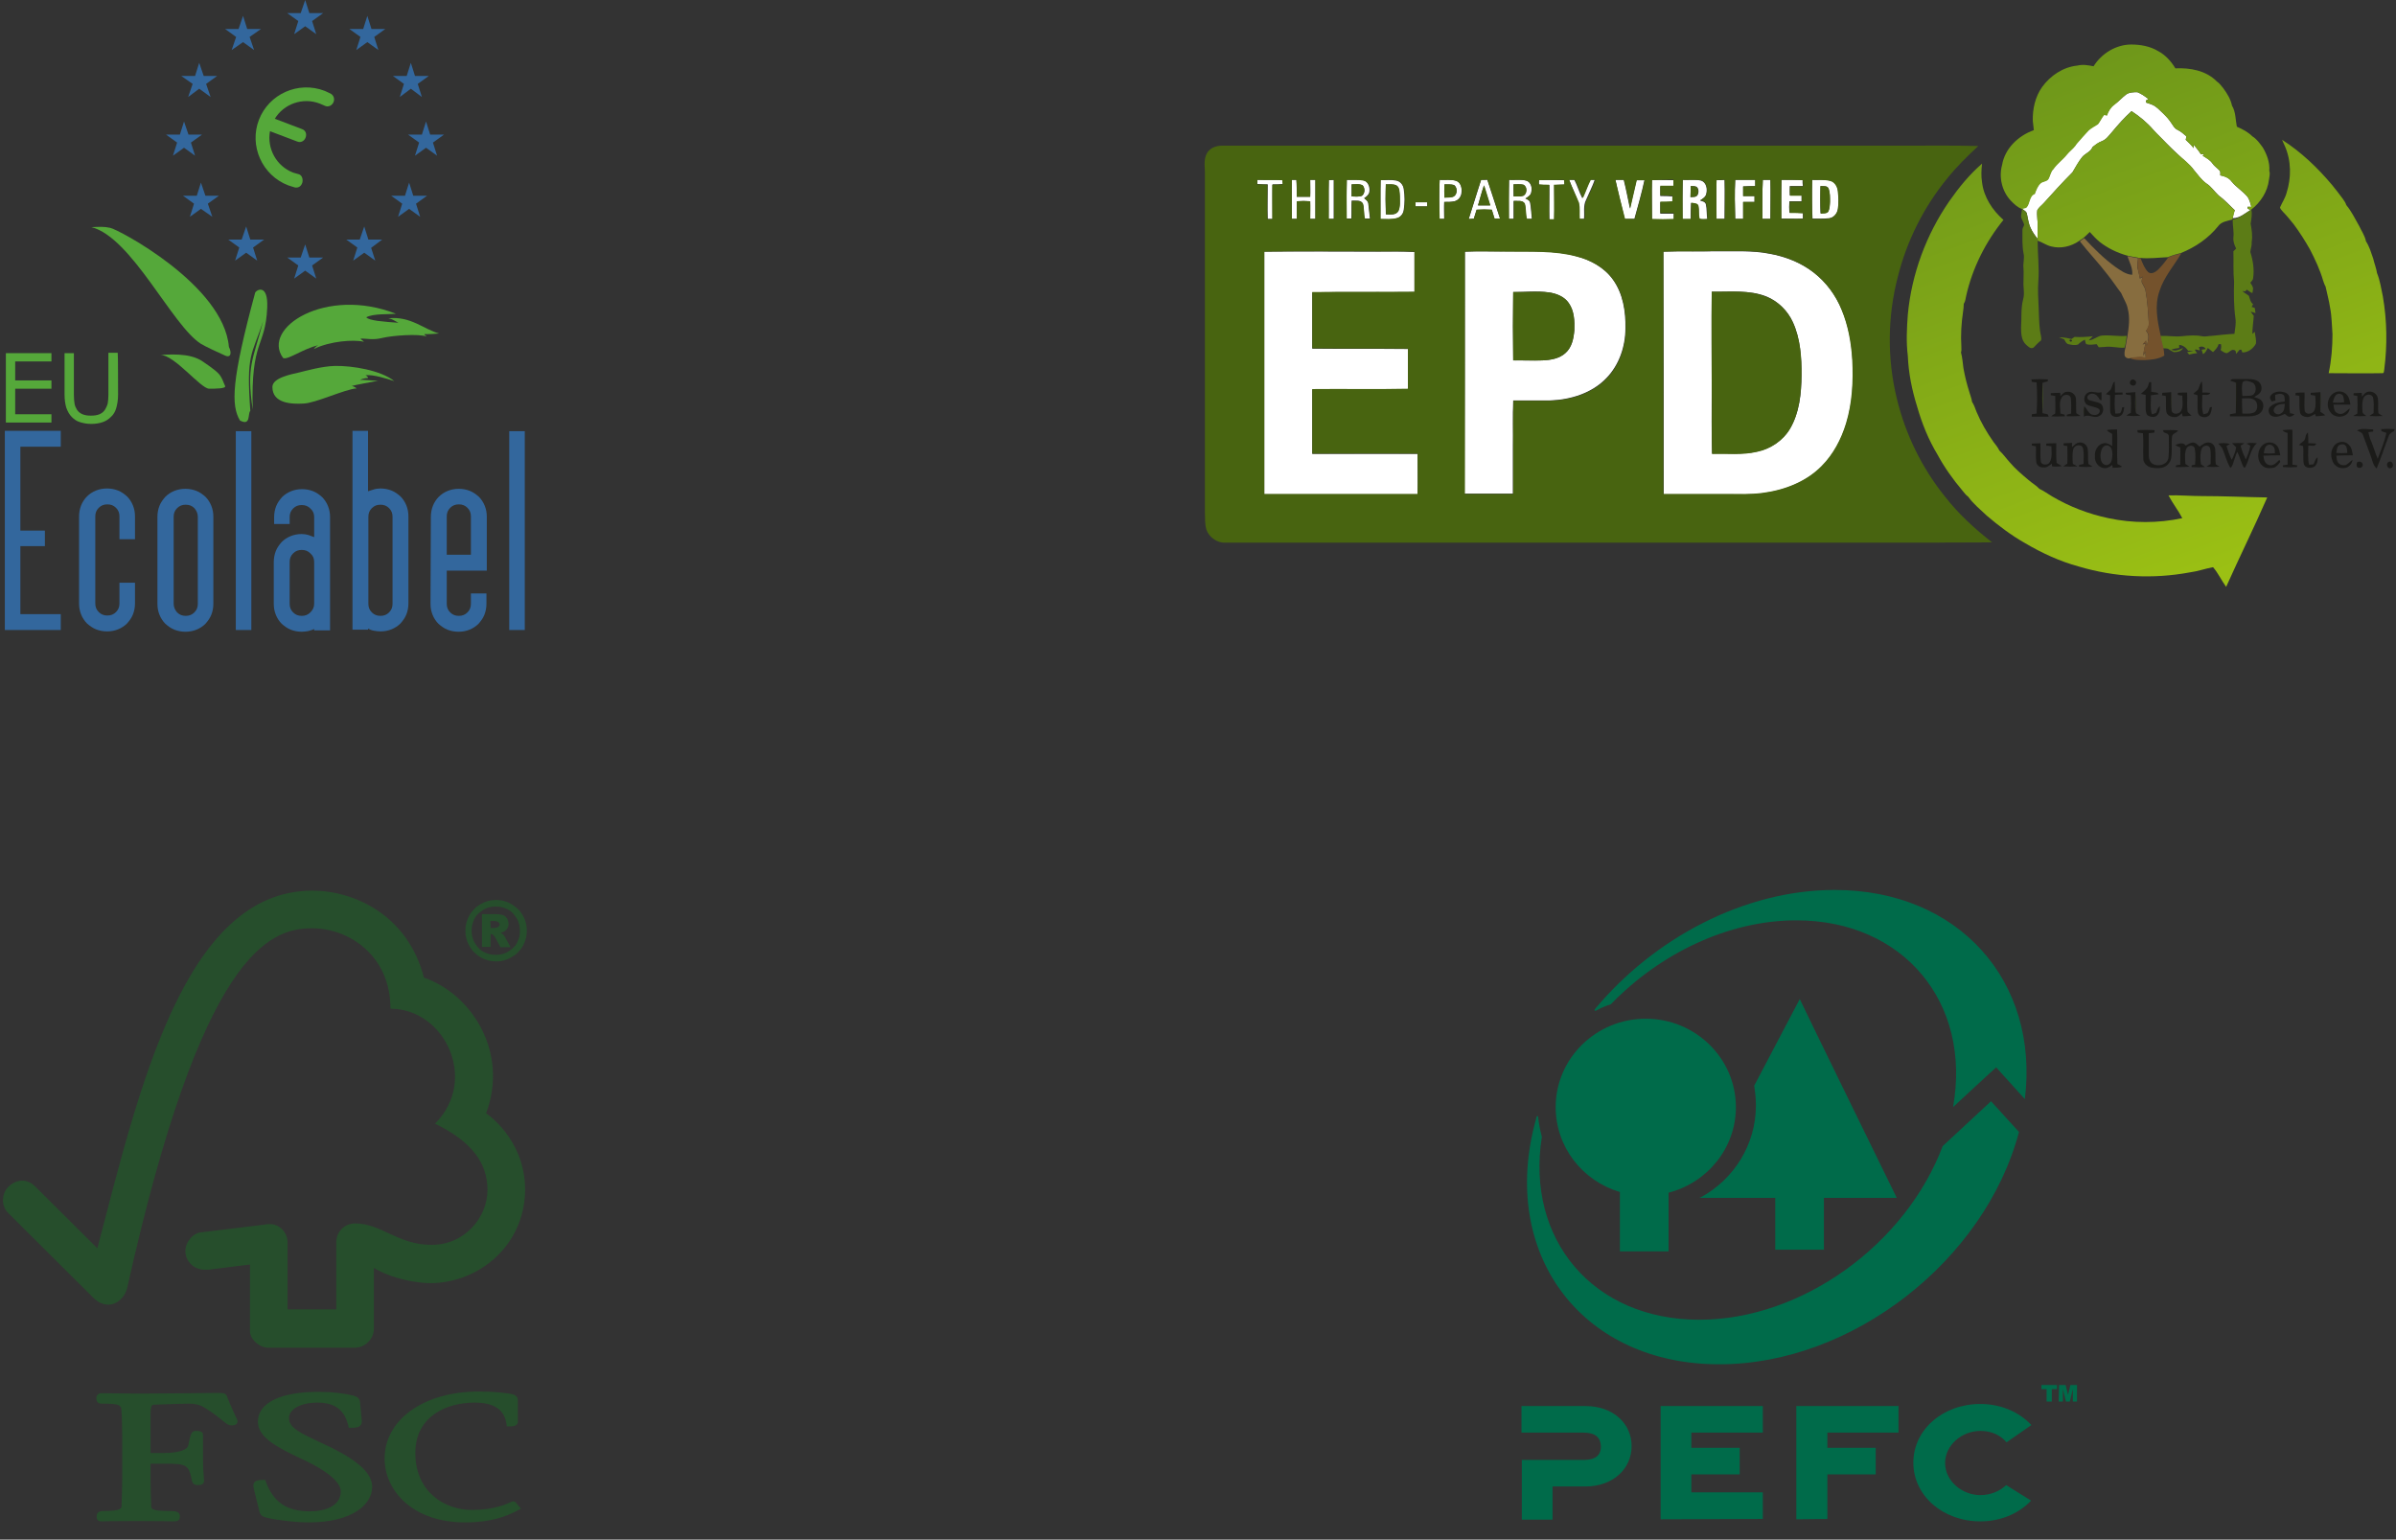 <?xml version="1.0" encoding="utf-8"?>
<!-- Generator: Adobe Illustrator 23.0.6, SVG Export Plug-In . SVG Version: 6.00 Build 0)  -->
<svg version="1.1" id="Vrstva_1" xmlns:xodm="http://www.corel.com/coreldraw/odm/2003"
	 xmlns="http://www.w3.org/2000/svg" xmlns:xlink="http://www.w3.org/1999/xlink" x="0px" y="0px" viewBox="0 0 694 446"
	 style="enable-background:new 0 0 694 446;" xml:space="preserve">
<rect x="0" y="0" width="694" height="446" fill="#333333" stroke="none"/>
<style type="text/css">
	.st0{fill:#55A83A;}
	.st1{fill:#33679D;}
	.st2{fill:#264E2C;}
	.st3{fill:#006B4A;}
	.st4{fill:#FFFFFF;}
	.st5{fill:#486410;}
	.st6{fill:#5C7C16;}
	.st7{fill:#876D3F;}
	.st8{fill:#74522C;}
	.st9{fill:#0E1103;fill-opacity:0.161;}
	.st10{fill:#1B1B19;}
	.st11{fill:#1C2209;fill-opacity:0.439;}
	.st12{fill:#1F2707;fill-opacity:0.361;}
	.st13{fill:#202807;fill-opacity:0.369;}
	.st14{fill:#1B2206;fill-opacity:0.329;}
	.st15{fill:url(#SVGID_1_);}
</style>
<g id="Vrstva_x0020_1">
	<g id="_1753120610352">
		<path class="st0" d="M95.9,27.2c-0.6-0.3-1.2-0.6-1.9-0.9c-7.6-2.9-16.1,0.9-19,8.4s0.9,16.1,8.5,19c0.6,0.2,1.3,0.4,1.9,0.6
			c1.1,0.2,1.9-0.4,2.2-1.5c0.2-1.1-0.2-2.2-1.3-2.4c-0.5-0.1-0.9-0.3-1.4-0.4c-4.9-1.9-7.6-7-6.7-12l7.9,3c1,0.4,2-0.1,2.4-1.1
			c0.4-1,0.1-2.1-1-2.5l-7.9-3c2.6-4.3,8.1-6.3,13-4.4c0.5,0.2,1,0.4,1.4,0.6c0.9,0.5,2,0.1,2.5-0.8C97,28.9,96.8,27.8,95.9,27.2z"
			/>
		<g>
			<polygon class="st1" points="88.4,0 87.1,3.8 83.2,3.8 86.4,6.1 85.2,9.9 88.4,7.6 91.6,9.9 90.4,6.1 93.6,3.8 89.6,3.8 			"/>
			<polygon class="st1" points="106.4,4.6 105.2,8.4 101.2,8.4 104.4,10.7 103.2,14.5 106.4,12.2 109.6,14.5 108.4,10.7 111.6,8.4 
				107.6,8.4 			"/>
			<polygon class="st1" points="117,24.3 115.8,28.1 119,25.7 122.2,28.1 121,24.3 124.2,22 120.2,22 119,18.2 117.8,22 113.8,22 
							"/>
			<polygon class="st1" points="67.1,14.5 70.4,12.2 73.6,14.5 72.3,10.7 75.6,8.4 71.6,8.4 70.4,4.6 69.1,8.4 65.2,8.4 68.4,10.7 
							"/>
			<polygon class="st1" points="55.8,24.3 54.5,28.1 57.7,25.7 61,28.1 59.7,24.3 62.9,22 59,22 57.7,18.2 56.5,22 52.5,22 			"/>
			<polygon class="st1" points="128.6,39 124.6,39 123.4,35.2 122.2,39 118.2,39 121.4,41.3 120.2,45.1 123.4,42.8 126.6,45.1 
				125.4,41.3 			"/>
			<polygon class="st1" points="119.7,56.7 118.5,52.9 117.3,56.7 113.3,56.7 116.5,59 115.3,62.8 118.5,60.5 121.7,62.8 120.5,59 
				123.7,56.7 			"/>
			<polygon class="st1" points="106.7,69.4 105.5,65.6 104.2,69.4 100.3,69.4 103.5,71.7 102.3,75.5 105.5,73.2 108.7,75.5 
				107.5,71.8 110.7,69.4 			"/>
			<polygon class="st1" points="59.5,56.7 58.2,52.9 57,56.7 53,56.7 56.2,59 55,62.8 58.2,60.5 61.5,62.8 60.2,59 63.4,56.7 			"/>
			<polygon class="st1" points="72.5,69.4 71.3,65.6 70,69.4 66.1,69.4 69.3,71.7 68.1,75.5 71.3,73.2 74.5,75.5 73.3,71.7 
				76.5,69.4 			"/>
			<polygon class="st1" points="53.3,42.8 56.5,45.1 55.3,41.3 58.5,39 54.6,39 53.3,35.2 52.1,39 48.1,39 51.3,41.3 50.1,45.1 			
				"/>
			<polygon class="st1" points="89.6,74.6 88.4,70.8 87.1,74.6 83.2,74.6 86.4,76.9 85.2,80.7 88.4,78.4 91.6,80.7 90.4,76.9 
				93.6,74.6 			"/>
		</g>
		<path class="st0" d="M77.4,89.1c-0.5,11.8-4.8,9-4.2,29.6c-1.9-12.7,0.1-14.4,3-25.6c-3.3,10-4.9,9.3-3.7,25.9
			c-0.8,0.9,0.2,4.5-3,2.8c-2.6-4.4-2.5-11.5,4.4-37C74.3,83.9,77.7,82.1,77.4,89.1z"/>
		<path class="st0" d="M46.4,102.8c2,0,8.4-0.8,12.3,1.9c2.5,1.7,4.6,3.2,5.2,4.3c0.6,0.9,0.9,2,1.3,2.8c0.4,0.8-2.9,0.8-4.6,0.8
			C58.1,112.6,50.6,102.8,46.4,102.8z"/>
		<path class="st0" d="M66.3,100.5c0.8,1.5,0.7,3.3-1.1,2.5c-2.2-1-5.5-2.5-7-3.4c-8.4-5.3-20-30.8-31.7-33.8
			c2.1-0.1,3.7-0.2,5.4,0.2C34,66.3,64.8,82.5,66.3,100.5z"/>
		<path class="st0" d="M82,103.7c-6.4-8.7,12.4-20.8,32.7-12.8c-2.3,0.2-6.5-0.1-8.6,1c0.7,1,5.2,1.3,9.3,1.6
			c-1.3-0.7-1.8-1.1-2.9-1.3c6.5-0.7,10.4,3.3,14.7,4.4c-2.2,0.2-3.7,0.2-4.3,0.2c0.1,0.3,0.2,0.2,0.7,0.7
			c-2.2-0.9-10.1-0.3-12.9,0.4c-2.8,0.7-4.5,0.1-6.3,0.2c0.3,0.4,0.7,0.5,1,0.9c-3-0.7-9.8-0.2-14.5,2.1c0.4-0.5,0.8-0.9,1.3-1.1
			C87.8,101,83.3,104.4,82,103.7z"/>
		<path class="st0" d="M78.9,112.1c0-2.7,5.6-3.7,7.7-4.2c2.1-0.5,6.6-1.8,10.4-1.9c5.1-0.1,13.4,1.3,17.2,4.4
			c-1.8-0.6-6.1-2-8.3-1.7c0.6,0.4,0.7,0.6,0.7,0.8c0,0-1.5,0-2.3,0.6c0.6-0.2,3.8,0.2,5.2,0.2c-1.6,0.3-6.6,1.2-7.6,1.5
			c0.7,0.2,1,0.4,1.4,0.7c-3.6,0.3-11.9,4.3-15.4,4.4C84.5,117.1,78.9,116.9,78.9,112.1z"/>
		<polygon class="st0" points="14.9,122.4 1.7,122.4 1.7,102.3 14.9,102.3 14.9,104.7 4.4,104.7 4.4,110.2 14.9,110.2 14.9,112.6 
			4.4,112.6 4.4,120 14.9,120 		"/>
		<path class="st0" d="M34.2,114.3c0,1.5-0.2,2.7-0.5,3.8c-0.3,1.1-0.8,2-1.6,2.7c-0.7,0.7-1.5,1.2-2.4,1.5c-0.9,0.3-2,0.5-3.2,0.5
			c-1.3,0-2.3-0.2-3.3-0.5s-1.7-0.8-2.4-1.5c-0.7-0.7-1.2-1.6-1.6-2.7c-0.3-1-0.5-2.3-0.5-3.8v-12h2.7v12.1c0,1.1,0.1,1.9,0.2,2.6
			c0.1,0.6,0.4,1.2,0.7,1.7c0.4,0.6,0.9,1,1.6,1.3c0.7,0.3,1.5,0.4,2.4,0.4c1,0,1.8-0.1,2.5-0.4c0.7-0.3,1.2-0.7,1.6-1.3
			c0.3-0.5,0.6-1.1,0.8-1.8c0.1-0.7,0.2-1.5,0.2-2.5v-12.2h2.7C34.2,102.3,34.2,114.3,34.2,114.3z"/>
		<polygon class="st1" points="1.4,182.5 1.4,124.8 17.6,124.8 17.6,129.4 5.9,129.4 5.9,153.7 13,153.7 13,158.2 5.9,158.2 
			5.9,177.9 17.6,177.9 17.6,182.5 		"/>
		<path class="st1" d="M34.6,156.2v-6.6c0-1-0.3-1.8-1-2.5s-1.5-1-2.5-1c-1,0-1.8,0.3-2.5,1c-0.7,0.7-1,1.5-1,2.5v25.2
			c0,1,0.3,1.8,1,2.5c0.7,0.7,1.5,1,2.5,1c1,0,1.8-0.3,2.5-1c0.7-0.7,1-1.5,1-2.5v-6h4.5v6c0,1.1-0.2,2.2-0.6,3.2
			c-0.4,1-1,1.8-1.7,2.6c-0.7,0.7-1.6,1.3-2.6,1.7c-1,0.4-2,0.6-3.2,0.6c-1.1,0-2.2-0.2-3.2-0.6c-1-0.4-1.8-1-2.6-1.7
			c-0.7-0.7-1.3-1.6-1.7-2.6c-0.4-1-0.6-2-0.6-3.2v-25.2c0-1.1,0.2-2.2,0.6-3.2c0.4-1,1-1.9,1.7-2.6c0.7-0.7,1.6-1.3,2.6-1.7
			c1-0.4,2-0.6,3.2-0.6c1.1,0,2.2,0.2,3.2,0.6c1,0.4,1.8,1,2.6,1.7c0.7,0.7,1.3,1.6,1.7,2.6c0.4,1,0.6,2,0.6,3.2v6.6H34.6
			L34.6,156.2z"/>
		<path class="st1" d="M61.8,174.9c0,1.1-0.2,2.2-0.6,3.2c-0.4,1-1,1.8-1.7,2.6c-0.7,0.7-1.6,1.3-2.6,1.7c-1,0.4-2,0.6-3.2,0.6
			c-1.1,0-2.2-0.2-3.2-0.6c-1-0.4-1.8-1-2.6-1.7c-0.7-0.7-1.3-1.6-1.7-2.6c-0.4-1-0.6-2-0.6-3.2v-25.2c0-1.1,0.2-2.2,0.6-3.2
			c0.4-1,1-1.8,1.7-2.6c0.7-0.7,1.6-1.3,2.6-1.7c1-0.4,2-0.6,3.2-0.6c1.1,0,2.2,0.2,3.2,0.6c1,0.4,1.8,1,2.6,1.7
			c0.7,0.7,1.3,1.6,1.7,2.6c0.4,1,0.6,2,0.6,3.2V174.9z M57.3,149.7L57.3,149.7c0-1-0.4-1.8-1-2.5c-0.7-0.7-1.5-1-2.5-1
			c-1,0-1.8,0.3-2.5,1c-0.7,0.7-1,1.5-1,2.5v25.2c0,1,0.4,1.8,1,2.5c0.7,0.7,1.5,1,2.5,1c1,0,1.8-0.3,2.5-1c0.7-0.7,1-1.5,1-2.5
			V149.7z"/>
		<polygon class="st1" points="72.8,182.5 68.3,182.5 68.3,124.9 72.8,124.9 		"/>
		<path class="st1" d="M91,182.2c-0.5,0.3-1.1,0.4-1.7,0.6c-0.6,0.1-1.2,0.2-1.9,0.2c-1.1,0-2.2-0.2-3.2-0.6c-1-0.4-1.8-1-2.6-1.7
			c-0.7-0.7-1.3-1.6-1.7-2.6c-0.4-1-0.6-2-0.6-3.2v-12.1c0-1.1,0.2-2.2,0.6-3.2c0.4-1,1-1.8,1.7-2.6c0.7-0.7,1.6-1.3,2.6-1.7
			c1-0.4,2-0.6,3.2-0.6c0.7,0,1.3,0.1,2,0.3c0.6,0.2,1.1,0.4,1.6,0.6v-5.8c0-1-0.3-1.8-1.1-2.5c-0.7-0.7-1.5-1-2.5-1s-1.8,0.3-2.5,1
			c-0.7,0.7-1,1.5-1,2.5v2h-4.5v-2c0-1.1,0.2-2.2,0.6-3.2c0.4-1,1-1.8,1.7-2.6c0.7-0.7,1.6-1.3,2.6-1.7c1-0.4,2-0.6,3.2-0.6
			c1.1,0,2.2,0.2,3.2,0.6c1,0.4,1.8,1,2.6,1.7c0.7,0.7,1.3,1.6,1.7,2.6c0.4,1,0.6,2,0.6,3.2v32.8H91V182.2L91,182.2z M83.9,174.9
			L83.9,174.9c0,1,0.3,1.8,1,2.5c0.7,0.7,1.5,1,2.5,1c1,0,1.8-0.3,2.5-1c0.7-0.7,1.1-1.5,1.1-2.5v-12.1c0-1-0.3-1.8-1.1-2.5
			c-0.7-0.7-1.5-1-2.5-1s-1.8,0.3-2.5,1s-1,1.5-1,2.5V174.9z"/>
		<path class="st1" d="M108.2,141.8c0.6-0.2,1.3-0.3,2-0.3c1.1,0,2.2,0.2,3.2,0.6c1,0.4,1.8,1,2.6,1.7c0.7,0.7,1.3,1.6,1.7,2.6
			c0.4,1,0.6,2,0.6,3.2v25.2c0,1.1-0.2,2.2-0.6,3.2c-0.4,1-1,1.8-1.7,2.6c-0.7,0.7-1.6,1.3-2.6,1.7c-1,0.4-2,0.6-3.2,0.6
			c-0.7,0-1.3-0.1-1.9-0.2c-0.6-0.1-1.1-0.3-1.7-0.6v0.3h-4.5v-57.6h4.5v17.5C107,142.2,107.6,142,108.2,141.8L108.2,141.8z
			 M112.7,147.2L112.7,147.2c-0.7-0.7-1.5-1-2.5-1c-1,0-1.8,0.3-2.5,1c-0.7,0.7-1,1.5-1,2.5v25.2c0,1,0.3,1.8,1,2.5s1.5,1,2.5,1
			c1,0,1.8-0.3,2.5-1c0.7-0.7,1-1.5,1-2.5v-25.2C113.7,148.7,113.4,147.9,112.7,147.2L112.7,147.2z"/>
		<path class="st1" d="M124.8,149.7c0-1.1,0.2-2.2,0.6-3.2c0.4-1,1-1.9,1.7-2.6c0.7-0.7,1.6-1.3,2.6-1.7s2-0.6,3.2-0.6
			c1.1,0,2.2,0.2,3.2,0.6c1,0.4,1.8,1,2.6,1.7c0.7,0.7,1.3,1.6,1.7,2.6c0.4,1,0.6,2,0.6,3.2v15.6h-11.6v9.6c0,1,0.3,1.8,1,2.5
			c0.7,0.7,1.5,1,2.5,1c1,0,1.8-0.3,2.5-1c0.7-0.7,1-1.5,1-2.5v-3h4.5v3c0,1.1-0.2,2.2-0.6,3.2c-0.4,1-1,1.8-1.7,2.6
			c-0.7,0.7-1.6,1.3-2.6,1.7c-1,0.4-2,0.6-3.2,0.6c-1.1,0-2.2-0.2-3.2-0.6c-1-0.4-1.8-1-2.6-1.7c-0.7-0.7-1.3-1.6-1.7-2.6
			s-0.6-2-0.6-3.2L124.8,149.7L124.8,149.7z M129.3,160.7L129.3,160.7h7.1v-11.1c0-1-0.3-1.8-1-2.5s-1.5-1-2.5-1c-1,0-1.8,0.3-2.5,1
			c-0.7,0.7-1,1.5-1,2.5V160.7z"/>
		<polygon class="st1" points="152,182.5 147.5,182.5 147.5,124.9 152,124.9 		"/>
	</g>
	<path class="st2" d="M90.5,258c-37.1,0-50.2,57.4-62.3,103.6c-4.4-4.4-18-17.9-18-17.9c-2.7-2.7-5.9-1.8-7.8,0.1
		c-1.9,1.9-2.2,5.5,0,7.6c0.1,0.1,18.4,18.3,24.7,24.6c1.7,1.7,4.3,2.7,6.8,1.2c2.6-1.6,3-4.4,3-4.4c21.6-96.7,41-103.9,53.5-103.9
		c10.6,0,22.7,7.8,22.7,23.3c15.7,0,25.6,20.6,12.9,33.3c10.5,5.1,15.2,11.3,15.2,19.2c0,7.9-6.6,16-16.3,15.9
		c-9.6,0-14.5-6.2-22-6.2c-3.4,0-5.5,2.7-5.5,5.4v19.5l-14.1,0V360c0-3-2.3-5.4-5.1-5.4c0,0-1.2,0-1.2,0.1l-18.9,2.3
		c-2.3,0.3-4.4,2.8-4.4,5.4c0,3,2.5,5.5,5.8,5.4c0.4,0,1,0,0.9,0c0,0,12-1.5,12-1.5v19.3c0,2.4,2.8,4.8,5.3,4.8h25.1
		c2.9,0,5.5-2.5,5.5-5.5v-17.6c5.3,3.2,12.6,4.4,16.3,4.4c14.1,0,27.5-11,27.5-27.2c-0.1-14.7-11.3-22-11.3-22
		c6.6-17.6-4.1-34.5-18-39.3C118.1,265,102.5,258,90.5,258L90.5,258z M152.6,269.6c0,1.6-0.4,3.1-1.2,4.5c-0.4,0.7-0.9,1.3-1.4,1.8
		c-0.5,0.6-1.2,1-1.9,1.4c-0.7,0.4-1.4,0.7-2.1,0.9c-0.7,0.2-1.5,0.3-2.3,0.3c-0.8,0-1.6-0.1-2.3-0.3c-0.7-0.2-1.5-0.5-2.2-0.9
		c-0.7-0.4-1.3-0.9-1.8-1.4c-0.6-0.5-1-1.2-1.4-1.8c-0.4-0.7-0.7-1.4-0.9-2.2c-0.2-0.7-0.3-1.5-0.3-2.3c0-1.6,0.4-3.1,1.2-4.5
		c0.4-0.7,0.9-1.3,1.4-1.8c0.5-0.6,1.2-1,1.8-1.4c0.7-0.4,1.4-0.7,2.2-0.9c0.7-0.2,1.5-0.3,2.3-0.3c0.8,0,1.6,0.1,2.3,0.3
		c0.7,0.2,1.5,0.5,2.1,0.9c0.7,0.4,1.3,0.9,1.9,1.4c0.6,0.5,1,1.2,1.4,1.8c0.4,0.7,0.7,1.4,0.9,2.2
		C152.5,268,152.6,268.8,152.6,269.6z M150.6,269.6c0-1-0.2-1.9-0.5-2.7c-0.3-0.8-0.9-1.6-1.5-2.3s-1.4-1.2-2.3-1.5
		c-0.8-0.3-1.7-0.5-2.7-0.5c-1,0-1.9,0.2-2.7,0.5c-0.8,0.3-1.6,0.9-2.3,1.5s-1.2,1.4-1.5,2.3c-0.3,0.8-0.5,1.7-0.5,2.7
		s0.2,1.9,0.5,2.7c0.3,0.8,0.9,1.6,1.5,2.3s1.4,1.2,2.3,1.5c0.8,0.3,1.7,0.5,2.7,0.5c1,0,1.9-0.2,2.7-0.5c0.8-0.3,1.6-0.9,2.3-1.5
		s1.2-1.4,1.5-2.3C150.5,271.5,150.6,270.6,150.6,269.6z M139.6,264.8h4.2c0.6,0,1.1,0.1,1.6,0.2c0.5,0.1,0.8,0.3,1.1,0.6
		c0.3,0.3,0.5,0.6,0.6,0.9c0.1,0.3,0.2,0.7,0.2,1.1c0,0.7-0.2,1.2-0.6,1.7c-0.2,0.2-0.5,0.5-0.8,0.6c-0.3,0.1-0.6,0.2-0.9,0.3
		c0.1,0,0.1,0.1,0.2,0.1c0.1,0.1,0.3,0.2,0.3,0.2c0.1,0.1,0.3,0.3,0.4,0.4c0.1,0.2,0.3,0.3,0.4,0.6c0.5,1,1.1,1.9,1.6,2.9h-3l0-0.1
		c-0.5-0.9-0.8-1.6-1.1-2.1c-0.3-0.5-0.5-0.9-0.7-1.1c-0.2-0.2-0.3-0.3-0.4-0.4c-0.1-0.1-0.3-0.1-0.4-0.1h-0.1l-0.1,0v3.7h-2.5
		L139.6,264.8L139.6,264.8z M142.1,268.8h0.9c0.3,0,0.6,0,0.8-0.1c0.2,0,0.4-0.1,0.5-0.2c0.1-0.1,0.2-0.2,0.3-0.3
		c0.1-0.1,0.1-0.3,0.1-0.4c0-0.2,0-0.3-0.1-0.4c-0.1-0.1-0.1-0.2-0.3-0.3c-0.1-0.1-0.3-0.2-0.5-0.2c-0.2-0.1-0.5-0.1-0.8-0.1h-1
		C142.1,266.6,142.1,268.8,142.1,268.8z M53.7,403.6l-13.8,0.1l-9.2-0.1l-1.4,0c-0.8,0-1.4,0.6-1.4,1.4c0,0.4,0,1.6,1.5,1.6
		c5.6,0,5.8,0.4,5.8,2.6l0.1,1.3l0.1,5.7v12.2c0,2-0.1,5.2-0.2,7.8c0,0.7-0.1,1.5-5,1.5c-1.4,0-2.2,0.3-2.2,1.6c0,0.4,0,1.4,1.3,1.4
		h0.3c0.6,0,2.1-0.1,9.8-0.1c8.2,0,9.8,0.1,10.4,0.1h0.3c1.1,0,2-0.1,2-1.4c0-1.5-1.2-1.6-3.3-1.6c-4.9,0-5-0.7-5-1.4
		c-0.1-2.4-0.2-5.6-0.2-7.8V424h4.1c6.3,0,7,0.2,7.9,5c0.3,1.1,1.1,1.2,1.8,1.2c1.5,0,1.7-0.8,1.7-1.2l-0.1-1.8
		c-0.1-1-0.2-2.3-0.2-4.1v-7.5c0-1.1-1.4-1.1-2.1-1.1c-1.2,0-1.5,0.8-2.2,4.3c-0.4,1.3-3,2.1-7.2,2.1h-3.7v-11c0-3,0.5-3,1.2-3
		c2.4-0.1,8.3-0.3,10-0.3c1.7,0,3.2,0.4,4.2,1c3.1,1.9,4.7,3.3,5.7,4.1c1,0.8,1.5,1.2,2.3,1.2c0.5,0,1.8,0,1.8-1.2
		c0-0.3-0.1-0.5-0.6-1.5c-0.5-1.1-1.4-3-2.5-5.8c-0.3-0.9-1.3-0.9-3.3-0.9L53.7,403.6L53.7,403.6z M111.4,422.5
		c0,9.2,8,18.5,23.3,18.5c7.7,0,12.1-1.8,15.3-3.5l0.9-0.5l-1.4-1.6l0.1,0.1c-0.3-0.5-0.6-0.6-1.1-0.6l-0.7,0.3
		c-1.2,0.5-4.7,2.2-11.1,2.2c-7.9,0-16.4-5.2-16.4-16.5c0-10.8,9.3-14.6,17.1-14.6c5.7,0,8.7,2,9.3,6.2l0.1,0.7h0.7
		c0.7,0,2.5,0,2.5-1.3v-6.3c0-1.6-1.8-1.8-2.5-1.9l-0.7-0.1c-1.8-0.2-3.6-0.5-8.2-0.5C122.7,403.1,111.4,411.3,111.4,422.5z
		 M74.7,411.8c0,4.5,5.1,7.3,13.5,11.2c6.6,3.1,10.5,6.4,10.5,9c0,4.3-4.6,5.8-8.9,5.8c-6.7,0-10.6-2.6-12.8-8.6l-0.2-0.5h-0.5
		c-1.2,0-2.1,0.1-2.6,0.7c-0.5,0.6-0.3,1.4-0.1,2.2c0,0,1.5,6.1,1.5,6.1c0.4,1.5,0.9,1.7,3.3,2.2c1,0.2,6.4,1.1,11,1.1
		c12.7,0,18.4-5.2,18.4-10.3c0-3.7-3.7-7.3-11.7-11.3l-3.6-1.7c-5.5-2.6-8.8-4.1-8.8-6.9c0-2.6,3.4-4.5,8.3-4.5
		c6.4,0,8.1,3.6,8.9,6.7l0.1,0.6h0.6c1.4,0,2.3-0.1,2.8-0.7c0.3-0.3,0.4-0.8,0.4-1.3l-0.5-5.3c-0.1-1.7-1.4-1.9-3.2-2.3
		c-2.1-0.4-4.7-0.8-8.6-0.8C81.3,403.1,74.7,406.4,74.7,411.8L74.7,411.8z"/>
	<g>
		<path id="path2534" class="st3" d="M444.3,326.5c0.3-1,0.5-2.1,0.8-3.1c0,0,0-0.1,0.2-0.1c0.2,0,0.2,0.1,0.2,0.1
			c0.2,2,0.6,4,1.1,5.9c-4.7,29.7,14.8,53,45.6,53c29.8,0,59.8-21.9,70.5-50.3l14-13l8.1,8.9c-9.9,37.3-48.4,67.3-86.7,67.3
			C459,395.3,435,364.5,444.3,326.5L444.3,326.5L444.3,326.5z M591.3,401.2h4.5v1.2h-1.5v3.6h-1.5v-3.6h-1.5L591.3,401.2
			L591.3,401.2z M565.7,320.7c5.4-30.2-14.3-54.1-45.4-54.1c-19.7,0-39.5,9.6-53.7,24.3c-1.5,0.5-3,1.1-4.4,1.9c0,0-0.2,0.1-0.3-0.1
			c-0.1-0.1,0-0.3,0-0.3c17.2-20.7,43.4-34.6,69.5-34.6c36,0,59.3,26.5,55.1,60.6l-8.3-9.2C578.2,309.1,565.7,320.7,565.7,320.7z
			 M450.6,320.7c0-14.1,11.7-25.6,26.1-25.6c14.4,0,26.1,11.5,26.1,25.6c0,11.9-8.3,21.9-19.5,24.8v17h-14.1v-17.2
			C458.4,342.1,450.6,332.3,450.6,320.7L450.6,320.7z M549.4,347h-21.1v15h-14.1v-15h-22l0.5-0.2c9.5-5.2,15.9-15.2,15.9-26.6
			c0-1.9-0.2-3.8-0.5-5.7l13.2-25.1C521.2,289.4,549.4,347,549.4,347z M588.3,434.7c-3.9,4.1-9.3,6-14.7,6c-10.8,0-19.4-7.4-19.4-17
			c0-9.6,8.6-17,19.4-17c5.4,0,10.8,1.9,14.8,6.1l-7.2,5c-1.9-2.2-4.5-3.3-7.6-3.3c-5.3,0-10.2,4.1-10.2,9.3c0,5.2,4.9,9.3,10.2,9.3
			c2.9,0,5.6-1.1,7.5-2.9L588.3,434.7L588.3,434.7z M520.3,440.1v-32.8h29.6v7.7h-20.6v4.4h14v7.7h-14v12.9L520.3,440.1L520.3,440.1
			z M481,440.1v-32.8h29.6v7.7h-20.7v4.4h14v7.7h-14v5.2h20.7v7.7L481,440.1L481,440.1z M458.6,415h-17.9v-7.7h18.5
			c8.1,0,13.4,5.1,13.4,11.6s-5.3,11.7-13.4,11.7h-9.5v9.6h-8.9v-17.3h17.9c3.9,0,5-1.7,5-3.9C463.6,416.7,462.5,415,458.6,415z
			 M596.4,401.2h1.9l0.7,2.9l0.7-2.9h1.9v4.8h-1.2v-3.6l-0.9,3.6h-1.1l-0.9-3.6v3.6h-1.2L596.4,401.2L596.4,401.2z"/>
	</g>
	<g>
		<g id="__x0023_ffffffff">
			<path class="st4" d="M615.8,27.4c0.9-0.7,2.2-0.7,3.3-0.7c1.2,0.5,2.2,1.2,3.2,2c-0.2,0.1-0.5,0.3-0.7,0.4c0,0.2,0,0.4,0,0.6
				c0.6,0.2,1.1,0.4,1.7,0.6c1.3,0.5,2.2,1.6,3.2,2.5c0.9,0.8,1.7,1.7,2.4,2.8c0.5,0.7,0.9,1.6,1.8,2c1,0.5,1.8,1.2,2.6,1.9
				c-0.1,0.3-0.1,0.6-0.2,1c0.8,0.7,1.6,1.5,2.3,2.4c0-0.3,0-0.7,0-1c0.7,0.9,1.5,1.8,2.1,2.8c0.3,0,0.6-0.1,1-0.1
				c-0.1,0.1-0.3,0.4-0.5,0.5c1,0.6,2.1,1.2,2.8,2.2c0.6,0.9,1.5,1.4,2.2,2.2c0.2,0.4,0.1,0.9,0.1,1.3c1.3,0.2,2.5,0.7,3.3,1.8
				c1.3,1.6,3.1,2.7,4.5,4.3c0.7,0.9,0.9,2,1.2,3c-0.4,0-0.7,0-1.1,0c0,0.2,0,0.4,0.1,0.6c0.2,0.1,0.6,0.2,0.8,0.3
				c-1.6,1-3.2,2.4-5.2,2.4c0.1-0.8,0.3-1.6,0.6-2.3c-1.5-1.4-2.9-3-4.6-4.2c-1.3-1.2-2.2-2.7-3.7-3.6c-1.4-1-2.4-2.5-3.5-3.8
				c-1.3-1.8-3.2-3.1-4.8-4.7c-1.1-1-2.2-2.1-3.3-3.2c-1.2-1.3-2.5-2.4-3.7-3.8c-1.8-2.1-4-3.9-6.3-5.4c-2.1,1.9-3.9,3.9-5.7,6.1
				c-0.9,1-1.6,2.1-2.9,2.6c-1,0.4-1.9,1.1-2.7,1.7c-0.5,1.4-2.1,1.8-3,2.9c-1.1,1.4-1.9,2.9-2.8,4.4c-2.9,2.9-5.6,5.9-8.4,9
				c-0.6,0.7-1.4,1.2-1.8,2c-0.2,1.6,0.2,3.2,0.1,4.8c0,0.2,0,0.7,0,0.9c0,0.9,0,1.7,0,2.6c-0.8-1-1.6-2.1-2.1-3.3
				c-0.6-1.2-0.7-2.6-1-3.9c-0.1-0.8-0.9-1.1-1.4-1.5l-0.2-0.1c0.4-0.1,0.9-0.1,1.3-0.3c1.2-1.1,0.8-3.4,2.5-4
				c0.4-1.1,0.8-2.2,1.6-3c0.7-0.7,1.9-0.5,2.4-1.4c0.5-0.9,0.6-2,1.4-2.8c1.1-1.6,2.7-2.7,3.9-4.2c0.8-0.9,1.7-1.6,2.4-2.5
				c0.2-0.2,0.4-0.5,0.5-0.7c1.1-1.3,2.3-2.6,3.4-3.8c0.8-0.8,1.8-1.2,2.7-1.8c0.7-0.8,1.1-1.9,1.8-2.7c0.3,0.1,0.5,0.1,0.8,0.2
				c0.4-1.2,1.1-2.3,2.1-3.1C613.6,29.5,614.6,28.3,615.8,27.4L615.8,27.4z"/>
			<path class="st4" d="M364.2,52.1c2.4,0,4.9,0,7.3,0c0,0.4,0.1,0.8,0.1,1.2c-1,0.1-2,0.1-3,0.1c-0.1,3.3,0,6.7,0,10
				c-0.5,0-0.9,0-1.4,0c-0.1-3.3,0-6.7,0-10c-1,0-2,0-3-0.1C364.2,53,364.2,52.5,364.2,52.1L364.2,52.1z"/>
			<path class="st4" d="M374.2,52.1c0.4,0,0.9,0,1.3,0c0.1,1.6,0.1,3.3,0.1,4.9c1.3,0,2.6,0,3.9,0c0.1-1.6,0-3.3,0-4.9
				c0.5,0,1,0,1.5,0c0,3.8,0,7.5,0,11.3c-0.5,0-1,0-1.5,0c0-1.7,0-3.4,0-5.1c-1.3-0.1-2.6-0.1-3.9,0c0,1.7,0,3.4,0,5.1
				c-0.5,0-0.9,0-1.4,0C374.2,59.7,374.1,55.9,374.2,52.1z"/>
			<path class="st4" d="M384.9,52.2c0.5,0,1-0.1,1.4-0.1c0,3.8,0,7.5,0,11.3c-0.5,0-1,0-1.5,0C384.9,59.7,384.8,55.9,384.9,52.2
				L384.9,52.2z"/>
			<g>
				<path class="st4" d="M390.1,52.1c1.6,0,3.2-0.1,4.7,0.1c1.5,0.3,2.1,2.2,1.8,3.5c-0.2,0.8-0.9,1.3-1.5,1.7
					c0.5,0.4,1.1,0.8,1.2,1.5c0.2,1.4,0.3,2.9,0.5,4.4c-0.5,0-1,0-1.5,0c-0.4-1.4-0.1-3-0.6-4.4c-0.6-1.1-2.1-0.7-3.2-0.8
					c-0.1,1.7,0,3.5-0.1,5.2c-0.5,0-0.9,0-1.4,0C390,59.7,390,55.9,390.1,52.1L390.1,52.1L390.1,52.1z M391.5,53.4
					c0,1.2,0,2.4,0,3.5c1,0,2,0.2,3-0.2c0.9-0.7,0.9-2.2,0.2-3C393.7,53.2,392.5,53.5,391.5,53.4L391.5,53.4z"/>
			</g>
			<g>
				<path class="st4" d="M399.9,52.2c1.5,0,2.9-0.2,4.4,0.1c1.3,0.2,2.2,1.3,2.3,2.6c0.3,1.9,0.3,3.9,0,5.8
					c-0.1,1.1-0.8,2.1-1.9,2.5c-1.6,0.5-3.3,0.3-4.9,0.3C399.9,59.6,399.8,55.9,399.9,52.2L399.9,52.2z M401.4,53.4
					c-0.1,2.9-0.1,5.8,0,8.7c1.2,0,2.9,0.3,3.6-1c0.6-1.4,0.4-2.9,0.4-4.4c-0.1-1,0-2.4-1-3C403.5,53.3,402.4,53.5,401.4,53.4z"/>
			</g>
			<g>
				<path class="st4" d="M417,52.1c1.6,0.1,3.3-0.2,4.8,0.3c1.4,0.5,1.7,2.2,1.5,3.5c-0.1,1.1-0.9,2.1-2,2.4c-1,0.2-2,0.2-3,0.2
					c-0.1,1.6,0,3.3,0,4.9c-0.5,0-0.9,0-1.4,0C416.9,59.7,416.8,55.9,417,52.1C417,52.1,417,52.1,417,52.1z M418.4,53.4
					c0,1.3,0,2.6,0,3.8c0.8,0,1.6,0,2.3-0.2c1.4-0.4,1.6-2.6,0.5-3.4C420.3,53.3,419.3,53.5,418.4,53.4z"/>
			</g>
			<g>
				<path class="st4" d="M429,52.1c0.6,0,1.2,0,1.8,0c1.2,3.8,2.5,7.5,3.7,11.3c-0.5,0-1.1,0-1.6,0c-0.3-0.9-0.5-1.7-0.8-2.6
					c-1.5-0.1-2.9-0.1-4.4,0c-0.3,0.9-0.6,1.7-0.8,2.6c-0.5,0-1,0-1.5,0.1C426.6,59.7,427.8,55.9,429,52.1L429,52.1L429,52.1z
					 M428.1,59.5c1.2,0,2.4,0,3.5,0c-0.6-1.9-1.2-3.9-1.8-5.8C429.2,55.6,428.7,57.5,428.1,59.5L428.1,59.5z"/>
			</g>
			<g>
				<path class="st4" d="M437.1,52.1c1.6,0.1,3.3-0.2,4.9,0.2c1.4,0.4,1.9,2.1,1.5,3.4c-0.1,0.9-1,1.4-1.7,1.8
					c0.6,0.3,1.3,0.5,1.4,1.3c0.3,1.5,0.3,3,0.5,4.6c-0.5,0-1,0-1.5,0c-0.4-1.4-0.2-3-0.6-4.4c-0.6-1.1-2.1-0.7-3.2-0.8
					c0,1.7,0,3.5,0,5.2c-0.5,0-0.9,0-1.4,0C437,59.7,437,55.9,437.1,52.1L437.1,52.1L437.1,52.1z M438.4,53.4c0,1.2,0,2.4,0,3.5
					c0.9,0,1.9,0.1,2.8-0.2c1.1-0.6,1.2-2.6,0-3.2C440.4,53.3,439.4,53.4,438.4,53.4z"/>
			</g>
			<path class="st4" d="M445.8,52.2c2.4-0.1,4.9,0,7.3,0c0,0.4,0,0.9,0.1,1.3c-1,0-2,0-3,0.1c0,3.3,0.1,6.7,0,10c-0.5,0-0.9,0-1.4,0
				c-0.1-3.3,0-6.6,0-10c-1,0-2,0-3-0.1C445.7,53,445.7,52.6,445.8,52.2z"/>
			<path class="st4" d="M454.5,52.1c0.5,0,1,0,1.5,0c0.9,1.7,1.4,3.6,2.3,5.3c0.9-1.7,1.5-3.6,2.3-5.3c0.4,0,0.9,0,1.3,0
				c-0.7,2-1.7,3.9-2.5,5.8c-0.9,1.7-0.4,3.7-0.6,5.5c-0.5,0-0.9,0-1.4,0c-0.1-1.5,0.2-3.1-0.2-4.6
				C456.5,56.6,455.4,54.4,454.5,52.1z"/>
			<path class="st4" d="M467.9,52.1c0.8,0,1.6,0,2.4,0c0.7,2.7,1.2,5.5,1.8,8.3c0.6-2.7,1.3-5.4,1.9-8.2c0.8,0,1.5,0,2.3,0
				c-0.8,3.8-1.9,7.5-2.9,11.2c-0.9,0-1.8,0-2.8,0C469.7,59.6,468.7,55.9,467.9,52.1z"/>
			<path class="st4" d="M478.5,52.2c2-0.1,4.1,0,6.2,0c0,0.6,0,1.2,0,1.8c-1.3,0-2.5,0-3.8,0c0,0.9,0,1.8,0,2.8c1.2,0,2.3,0,3.5,0.1
				c0,0.5,0,1.1,0,1.6c-1.2,0-2.4,0.1-3.5,0.1c0,1.1,0,2.2,0,3.3c1.3,0,2.6,0,3.9,0c0,0.6,0,1.1,0,1.7c-2.1,0-4.2,0-6.3,0
				C478.5,59.6,478.4,55.9,478.5,52.2z"/>
			<g>
				<path class="st4" d="M487.4,52.1c1.7,0.1,3.5-0.2,5.2,0.2c1.6,0.4,2,2.4,1.6,3.9c-0.2,0.9-1.1,1.4-1.8,1.9
					c0.6,0.2,1.5,0.3,1.7,1.1c0.3,1.4,0.2,2.9,0.4,4.3c-0.8,0-1.6,0.1-2.3-0.1c-0.3-1.2,0-2.4-0.3-3.6c-0.2-0.9-1.4-0.8-2.1-1
					c-0.1,1.6-0.1,3.1-0.1,4.7c-0.8,0-1.6,0-2.4,0C487.3,59.6,487.3,55.9,487.4,52.1L487.4,52.1L487.4,52.1z M489.7,53.9
					c0,1.1,0,2.1,0,3.2c0.7-0.1,1.6,0.1,2-0.6c0.4-0.7,0.4-1.9-0.3-2.4C490.8,53.9,490.3,53.9,489.7,53.9z"/>
			</g>
			<path class="st4" d="M497.2,52.2c0.8,0,1.5,0,2.3-0.1c0.1,3.8,0,7.6,0,11.3c-0.8,0-1.6,0-2.4,0C497.2,59.6,497.1,55.9,497.2,52.2
				L497.2,52.2z"/>
			<path class="st4" d="M502.6,52.1c1.9,0,3.9,0,5.8,0c0,0.6,0,1.2,0,1.8c-1.2,0-2.4,0-3.5,0.1c0,0.9,0,1.9,0,2.8c1.1,0,2.2,0,3.3,0
				c0,0.6,0,1.2,0,1.7c-1.1,0-2.2,0-3.3,0c0,1.6,0,3.3,0,4.9c-0.8,0-1.5,0-2.3,0C502.5,59.7,502.4,55.9,502.6,52.1z"/>
			<path class="st4" d="M510.6,52.1c0.7,0,1.5,0,2.2,0c0.1,3.8,0,7.6,0,11.3c-0.8,0-1.5,0-2.3,0C510.5,59.7,510.4,55.9,510.6,52.1z"
				/>
			<path class="st4" d="M516,52.1c2,0,4,0,6.1,0c0,0.6,0,1.2,0.1,1.8c-1.3,0-2.5,0-3.8,0c0,0.9,0,1.8,0,2.7c1.2,0,2.3,0,3.4,0
				c0,0.6,0,1.1,0,1.7c-1.2,0-2.3,0-3.5,0c-0.1,1.1-0.1,2.2,0,3.3c1.3,0,2.6,0,3.9,0.1c0,0.5,0,1.1,0,1.6c-2.1,0.1-4.2,0-6.3,0
				C515.9,59.6,515.9,55.9,516,52.1L516,52.1z"/>
			<g>
				<path class="st4" d="M524.9,52.1c1.7,0.1,3.5-0.2,5.2,0.2c1.4,0.3,2.1,1.7,2.3,3c0.2,1.7,0.2,3.5,0,5.2
					c-0.2,1.3-1.2,2.5-2.5,2.7c-1.6,0.2-3.3,0.1-4.9,0.1C524.8,59.6,524.8,55.9,524.9,52.1L524.9,52.1L524.9,52.1z M527.3,53.9
					c0,2.6-0.1,5.2,0,7.9c0.7-0.1,1.7,0.1,2.2-0.6c0.5-0.8,0.5-1.8,0.5-2.8c0-1.3,0.1-2.6-0.4-3.8C529.3,53.7,528.1,54,527.3,53.9z"
					/>
			</g>
			<path class="st4" d="M410,58.6c1.1,0,2.3,0,3.4,0c0,0.4,0,0.8,0,1.2c-1.1,0-2.3,0-3.4,0C410,59.4,410,59,410,58.6z"/>
			<path class="st4" d="M366.2,72.9c10.3-0.1,20.5,0,30.8,0c4.2,0,8.5-0.1,12.7,0.1c0,3.9,0,7.7,0,11.6c-9.9,0.1-19.7-0.1-29.6,0.1
				c0,5.4,0,10.9,0,16.3c9.2,0.1,18.4,0,27.7,0.1c0,3.9,0,7.8,0,11.6c-9.2,0.1-18.4,0-27.7,0.1c0,6.2,0,12.5,0,18.7
				c10.2,0,20.3,0,30.5,0c0,3.9,0.1,7.8,0,11.7c-14.8,0-29.6,0-44.4,0C366.2,119.7,366.2,96.3,366.2,72.9L366.2,72.9z"/>
			<g>
				<path class="st4" d="M424.3,72.9c4.1-0.2,8.3,0,12.4-0.1c6.6,0.1,13.3-0.4,19.8,1.4c4.2,1.1,8.2,3.3,10.7,6.8
					c2.9,4.1,3.7,9.2,3.6,14.1c0,5.2-1.8,10.6-5.5,14.4c-4.2,4.4-10.4,6.3-16.4,6.5c-3.5,0-7.1,0-10.6,0c-0.2,4.5,0,9-0.1,13.5
					c0,4.5,0,9,0,13.5c-4.7,0-9.3,0-14,0C424.3,119.7,424.3,96.3,424.3,72.9L424.3,72.9L424.3,72.9z M438.3,84.6
					c-0.1,6.6-0.1,13.2,0,19.8c2.8,0,5.6,0.1,8.4,0c2.4-0.1,5-0.5,6.8-2.2c1.8-1.6,2.3-4.1,2.5-6.5c0.1-2.7,0-5.6-1.6-7.9
					c-1.3-1.9-3.6-2.8-5.8-3.1C445.2,84.2,441.7,84.6,438.3,84.6L438.3,84.6z"/>
			</g>
			<g>
				<path class="st4" d="M481.8,72.9c5.2-0.2,10.3,0,15.5-0.1c5.1,0.1,10.2-0.3,15.2,0.7c4.6,0.8,9.2,2.6,12.9,5.5
					c3.6,2.8,6.4,6.6,8.1,10.8c2,4.6,2.8,9.6,3.1,14.6c0.3,6.1,0,12.4-1.8,18.3c-1.4,4.6-3.7,9-7.1,12.4c-4.6,4.6-10.9,7-17.2,7.8
					c-3.4,0.5-6.7,0.3-10.1,0.3c-6.2,0-12.4,0-18.5,0C481.9,119.7,481.9,96.3,481.8,72.9C481.8,72.9,481.8,72.9,481.8,72.9z
					 M495.8,84.5c-0.1,9.4,0,18.7,0,28.1c0,6.3-0.1,12.5,0.1,18.8c4.3-0.2,8.7,0.4,13-0.6c3.9-0.8,7.6-3.2,9.6-6.7
					c2.7-4.6,3.3-10.1,3.3-15.4c0-5.2-0.3-10.6-2.5-15.4c-1.5-3.3-4.3-6-7.6-7.4C506.7,83.9,501.1,84.6,495.8,84.5L495.8,84.5z"/>
			</g>
		</g>
		<g id="__x0023_486410ff">
			<g>
				<path class="st5" d="M349.7,44.2c0.9-1.4,2.6-2,4.2-2c65.9,0,131.7,0,197.6,0c7.2,0,14.3-0.1,21.5,0.1c-3.2,3-6.3,6-9,9.4
					c-6.8,8.3-11.7,18.1-14.3,28.5c-3,11.5-3.1,23.7-0.3,35.2c2.5,10.4,7.3,20.2,14,28.5c3.9,5,8.6,9.3,13.6,13.2
					c-5.6,0.1-11.1,0-16.7,0.1c-68.5,0-136.9,0-205.4,0c-2.3,0.1-4.6-1.5-5.4-3.6c-0.6-1.7-0.4-3.6-0.5-5.3c0-32.9,0-65.8,0-98.7
					C348.9,47.7,348.7,45.8,349.7,44.2L349.7,44.2L349.7,44.2z M364.2,52.1c0,0.4,0,0.9-0.1,1.3c1,0,2,0,3,0.1c0,3.3-0.1,6.6,0,10
					c0.5,0,0.9,0,1.4,0c0-3.3,0-6.7,0-10c1,0,2,0,3-0.1c0-0.4-0.1-0.8-0.1-1.2C369.1,52.1,366.7,52.2,364.2,52.1L364.2,52.1
					L364.2,52.1z M374.2,52.1c-0.1,3.8,0,7.6,0,11.3c0.5,0,1,0,1.4,0c0-1.7,0-3.4,0-5.1c1.3-0.1,2.6-0.1,3.9,0c0.1,1.7,0,3.4,0,5.1
					c0.5,0,1,0,1.5,0c0-3.8,0-7.5,0-11.3c-0.5,0-1,0-1.5,0c0,1.6,0,3.3,0,4.9c-1.3,0-2.6,0-3.9,0c0-1.6,0.1-3.3-0.1-4.9
					C375.1,52.1,374.7,52.1,374.2,52.1C374.2,52.1,374.2,52.1,374.2,52.1z M384.9,52.2c-0.1,3.7,0,7.5,0,11.2c0.5,0,1,0,1.5,0
					c0-3.8,0-7.5,0-11.3C385.8,52.1,385.4,52.1,384.9,52.2L384.9,52.2L384.9,52.2z M390.1,52.1c-0.1,3.8,0,7.5,0,11.3
					c0.5,0,0.9,0,1.4,0c0.1-1.7,0-3.5,0.1-5.2c1,0.1,2.5-0.3,3.2,0.8c0.4,1.4,0.2,3,0.6,4.4c0.5,0,1,0,1.5,0
					c-0.2-1.5-0.3-2.9-0.5-4.4c-0.1-0.7-0.7-1.1-1.2-1.5c0.6-0.5,1.3-0.9,1.5-1.7c0.4-1.4-0.2-3.2-1.8-3.5
					C393.2,52,391.7,52.2,390.1,52.1L390.1,52.1L390.1,52.1z M399.9,52.2c-0.1,3.7,0,7.5,0,11.2c1.6,0,3.3,0.2,4.9-0.3
					c1.1-0.3,1.8-1.4,1.9-2.5c0.3-1.9,0.3-3.9,0-5.8c-0.2-1.2-1.1-2.4-2.3-2.6C402.8,52,401.4,52.1,399.9,52.2L399.9,52.2z
					 M417,52.1c-0.2,3.8-0.1,7.5,0,11.3c0.5,0,1,0,1.4,0c0-1.6,0-3.3,0-4.9c1,0,2,0.1,3-0.2c1.1-0.3,1.9-1.3,2-2.4
					c0.1-1.3-0.2-2.9-1.5-3.5C420.3,51.9,418.6,52.2,417,52.1C417,52.1,417,52.1,417,52.1z M429,52.1c-1.3,3.8-2.4,7.6-3.6,11.3
					c0.5,0,1,0,1.5-0.1c0.3-0.9,0.6-1.7,0.8-2.6c1.5-0.1,2.9-0.1,4.4,0c0.3,0.9,0.5,1.7,0.8,2.6c0.5,0,1.1,0,1.6,0
					c-1.2-3.8-2.4-7.5-3.7-11.3C430.2,52.1,429.6,52.1,429,52.1L429,52.1L429,52.1z M437.1,52.1c-0.1,3.8,0,7.5,0,11.3
					c0.5,0,0.9,0,1.4,0c0-1.7,0-3.5,0-5.2c1.1,0.1,2.6-0.3,3.2,0.8c0.4,1.4,0.2,3,0.6,4.4c0.5,0,1,0,1.5,0c-0.2-1.5-0.2-3.1-0.5-4.6
					c-0.1-0.7-0.8-1-1.4-1.3c0.7-0.5,1.5-0.9,1.7-1.8c0.3-1.3-0.1-3-1.5-3.4C440.4,51.9,438.7,52.2,437.1,52.1L437.1,52.1
					L437.1,52.1z M445.8,52.2c0,0.4-0.1,0.8-0.1,1.2c1,0.1,2,0.1,3,0.1c0.1,3.3,0,6.6,0,10c0.5,0,0.9,0,1.4,0c0.1-3.3,0-6.7,0-10
					c1,0,2,0,3-0.1c0-0.4,0-0.9-0.1-1.3C450.6,52.2,448.2,52.1,445.8,52.2L445.8,52.2z M454.5,52.1c0.8,2.3,2,4.5,2.9,6.7
					c0.3,1.5,0.1,3.1,0.2,4.6c0.5,0,0.9,0,1.4,0c0.2-1.8-0.3-3.8,0.6-5.5c0.8-1.9,1.8-3.8,2.5-5.8c-0.4,0-0.9,0-1.3,0
					c-0.9,1.7-1.5,3.6-2.3,5.3c-0.9-1.7-1.4-3.6-2.3-5.3C455.6,52.1,455,52.1,454.5,52.1C454.5,52.1,454.5,52.1,454.5,52.1z
					 M467.9,52.1c0.9,3.8,1.8,7.5,2.8,11.3c0.9,0,1.8,0,2.8,0c1-3.7,2.1-7.5,2.9-11.2c-0.8,0-1.5,0-2.3,0c-0.6,2.7-1.3,5.4-1.9,8.2
					c-0.6-2.7-1.1-5.5-1.8-8.3C469.5,52.1,468.7,52.1,467.9,52.1C467.9,52.1,467.9,52.1,467.9,52.1z M478.5,52.2
					c-0.1,3.7,0,7.5,0,11.2c2.1,0.1,4.2,0.1,6.3,0c0-0.6,0-1.1,0-1.7c-1.3,0-2.6,0-3.9,0c0-1.1,0-2.2,0-3.3c1.2,0,2.3,0,3.5-0.1
					c0-0.5,0-1.1,0-1.6c-1.2-0.1-2.3-0.1-3.5-0.1c0-0.9,0-1.8,0-2.8c1.3,0,2.5,0,3.8,0c0-0.6,0-1.2,0-1.8
					C482.6,52.1,480.6,52.1,478.5,52.2L478.5,52.2z M487.4,52.1c-0.1,3.8,0,7.5,0,11.3c0.8,0,1.6,0,2.4,0c0-1.6,0-3.1,0.1-4.7
					c0.7,0.2,1.9,0,2.1,1c0.2,1.2,0,2.4,0.3,3.6c0.7,0.3,1.6,0.1,2.3,0.1c-0.2-1.4,0-2.9-0.4-4.3c-0.2-0.8-1.1-0.9-1.7-1.1
					c0.7-0.4,1.6-0.9,1.8-1.9c0.4-1.4,0-3.4-1.6-3.9C490.9,52,489.1,52.2,487.4,52.1L487.4,52.1L487.4,52.1z M497.2,52.2
					c-0.1,3.7,0,7.5,0,11.2c0.8,0,1.6,0,2.4,0c0-3.8,0.1-7.6,0-11.3C498.7,52.1,497.9,52.1,497.2,52.2L497.2,52.2L497.2,52.2z
					 M502.6,52.1c-0.2,3.8-0.1,7.5,0,11.3c0.8,0,1.5,0,2.3,0c0-1.6,0-3.3,0-4.9c1.1,0,2.2,0,3.3,0c0-0.6,0-1.1,0-1.7
					c-1.1,0-2.2,0-3.3,0c0-0.9,0-1.9,0-2.8c1.2,0,2.3,0,3.5-0.1c0-0.6,0-1.2,0-1.8C506.4,52.1,504.5,52.1,502.6,52.1
					C502.6,52.1,502.6,52.1,502.6,52.1z M510.6,52.1c-0.2,3.8-0.1,7.5-0.1,11.3c0.8,0,1.5,0,2.3,0c0-3.8,0.1-7.6,0-11.3
					C512.1,52.1,511.3,52.1,510.6,52.1C510.6,52.1,510.6,52.1,510.6,52.1z M516,52.1c-0.1,3.8,0,7.5,0,11.3c2.1,0,4.2,0,6.3,0
					c0-0.6,0-1.1,0-1.6c-1.3-0.1-2.6-0.1-3.9-0.1c-0.1-1.1-0.1-2.2,0-3.3c1.2,0,2.3,0,3.5,0c0-0.6,0-1.1,0-1.7c-1.2,0-2.3,0-3.4,0
					c-0.1-0.9-0.1-1.8,0-2.7c1.3,0,2.5,0,3.8,0c0-0.6,0-1.2-0.1-1.8C520,52.1,518,52.1,516,52.1L516,52.1L516,52.1z M524.9,52.1
					c-0.1,3.8,0,7.5,0,11.3c1.6,0,3.3,0.2,4.9-0.1c1.3-0.2,2.3-1.4,2.5-2.7c0.3-1.7,0.2-3.5,0-5.2c-0.1-1.3-0.9-2.7-2.3-3
					C528.4,52,526.6,52.2,524.9,52.1L524.9,52.1L524.9,52.1z M410,58.6c0,0.4,0,0.8,0,1.2c1.1,0,2.3,0,3.4,0c0-0.4,0-0.8,0-1.2
					C412.3,58.6,411.2,58.6,410,58.6L410,58.6z M366.2,72.9c0,23.4,0,46.8,0,70.2c14.8,0,29.6,0,44.4,0c0.1-3.9,0-7.8,0-11.7
					c-10.2-0.1-20.3,0-30.5,0c0-6.2,0-12.5,0-18.7c9.2-0.1,18.4,0.1,27.7-0.1c0-3.9,0-7.8,0-11.6c-9.2-0.1-18.4,0-27.7-0.1
					c0-5.4,0-10.9,0-16.3c9.9-0.1,19.7,0,29.6-0.1c0-3.9,0-7.8,0-11.6c-4.2-0.2-8.5,0-12.7-0.1C386.7,72.8,376.5,72.7,366.2,72.9
					C366.2,72.9,366.2,72.9,366.2,72.9z M424.3,72.9c0,23.4,0,46.8,0,70.2c4.7,0,9.3,0,14,0c0-4.5,0-9,0-13.5c0-4.5-0.1-9,0.1-13.5
					c3.5,0,7.1,0,10.6,0c6-0.2,12.2-2.1,16.4-6.5c3.7-3.8,5.5-9.2,5.5-14.4c0.1-4.9-0.7-10.1-3.6-14.1c-2.5-3.6-6.6-5.8-10.7-6.8
					c-6.4-1.7-13.2-1.3-19.8-1.4C432.6,72.9,428.4,72.7,424.3,72.9L424.3,72.9L424.3,72.9z M481.8,72.9c0,23.4,0,46.8,0,70.2
					c6.2,0,12.3,0,18.5,0c3.4,0,6.8,0.1,10.1-0.3c6.3-0.8,12.7-3.2,17.2-7.8c3.4-3.4,5.7-7.8,7.1-12.4c1.8-5.9,2.1-12.2,1.8-18.3
					c-0.3-5-1.2-10-3.1-14.6c-1.7-4.2-4.5-8-8.1-10.8c-3.7-2.9-8.3-4.7-12.9-5.5c-5-1-10.1-0.6-15.2-0.7
					C492.1,72.9,487,72.7,481.8,72.9L481.8,72.9z"/>
			</g>
			<path class="st5" d="M391.5,53.4c1,0,2.2-0.3,3.2,0.3c0.7,0.8,0.7,2.3-0.2,3c-0.9,0.4-2,0.2-3,0.2
				C391.5,55.8,391.5,54.6,391.5,53.4L391.5,53.4z"/>
			<path class="st5" d="M401.4,53.4c1,0,2.1-0.2,3.1,0.3c1,0.6,0.9,2,1,3c0,1.5,0.2,3-0.4,4.4c-0.7,1.3-2.4,1-3.6,1
				C401.3,59.2,401.3,56.3,401.4,53.4z"/>
			<path class="st5" d="M418.4,53.4c0.9,0,1.9-0.1,2.8,0.3c1.1,0.8,1,3-0.5,3.4c-0.8,0.2-1.5,0.1-2.3,0.2
				C418.3,56,418.3,54.7,418.4,53.4z"/>
			<path class="st5" d="M438.4,53.4c0.9,0,1.9-0.1,2.9,0.1c1.2,0.6,1.1,2.6,0,3.2c-0.9,0.3-1.9,0.2-2.8,0.2
				C438.4,55.8,438.4,54.6,438.4,53.4z"/>
			<path class="st5" d="M428.1,59.5c0.6-1.9,1-3.9,1.8-5.8c0.6,1.9,1.2,3.9,1.8,5.8C430.5,59.5,429.3,59.5,428.1,59.5L428.1,59.5z"
				/>
			<path class="st5" d="M489.7,53.9c0.5,0,1.1,0,1.6,0.2c0.7,0.5,0.7,1.7,0.3,2.4c-0.4,0.7-1.3,0.5-2,0.6
				C489.7,56,489.7,54.9,489.7,53.9z"/>
			<path class="st5" d="M527.3,53.9c0.8,0.1,2-0.2,2.4,0.8c0.4,1.2,0.4,2.5,0.4,3.8c-0.1,0.9-0.1,1.9-0.5,2.8
				c-0.5,0.7-1.5,0.5-2.2,0.6C527.2,59.1,527.2,56.5,527.3,53.9z"/>
			<path class="st5" d="M438.3,84.6c3.4,0.1,6.9-0.3,10.3,0.1c2.2,0.3,4.5,1.2,5.8,3.1c1.6,2.3,1.7,5.2,1.6,7.9
				c-0.2,2.3-0.7,4.8-2.5,6.5c-1.8,1.7-4.4,2.1-6.8,2.2c-2.8,0.1-5.6-0.1-8.4,0C438.2,97.7,438.2,91.1,438.3,84.6L438.3,84.6z"/>
			<path class="st5" d="M495.8,84.5c5.3,0.1,10.8-0.6,15.9,1.5c3.4,1.3,6.1,4.1,7.6,7.4c2.2,4.8,2.6,10.2,2.5,15.4
				c-0.1,5.2-0.6,10.8-3.3,15.4c-2.1,3.5-5.7,5.9-9.6,6.7c-4.3,1-8.7,0.5-13,0.6c-0.2-6.3,0-12.5-0.1-18.8
				C495.8,103.3,495.7,93.9,495.8,84.5z"/>
			<path class="st5" d="M591.6,119.6c-0.1-2.9-0.1-5.9,0-8.8C591.7,113.8,591.7,116.7,591.6,119.6z"/>
		</g>
		<g id="__x0023_5c7c16ff">
			<path class="st6" d="M585.7,60.5c0.5,0.4,1.3,0.8,1.4,1.5c0.3,1.3,0.5,2.7,1,3.9c0.5,1.2,1.3,2.3,2.1,3.3c0,0.1,0,0.4,0,0.5
				c0,3.9,0.5,7.9,0.2,11.8c-0.2,2.6,0,5.1,0.1,7.7c0.1,2.2,0.1,4.4,0.4,6.7c0.1,0.9,0.5,1.8,0.3,2.7c-0.8,0.6-1.5,1.4-2.2,2.1
				c-0.9,0.5-1.6-0.4-2.2-0.9c-1.3-1.2-1.4-3.2-1.4-4.9c0.2-2.8-0.1-5.5,0.6-8.2c0.5-1.7,0-3.4,0.1-5.1c0-1.3,0.1-2.6,0-3.9
				c-0.2-1.5,0.4-2.9,0-4.4c-0.4-2.2-0.3-4.5-0.3-6.7c0-0.6,0.4-1,0.5-1.5c-0.2-0.8-0.7-1.5-0.9-2.2C585.4,62,585.6,61.3,585.7,60.5
				L585.7,60.5z"/>
			<path class="st6" d="M651.9,60.8l0.2-0.1c0.3,1.4,0,2.8-0.2,4.1c0.3,1.7,0.6,3.5,0.3,5.3c0.1,1-0.3,1.9-0.4,2.9
				c0.8,2.5,1.2,5.1,0.8,7.7c-0.1,0.5-0.5,0.8-0.8,1.2c0.3,0.5,0.7,1,0.8,1.6c0,0.5-0.1,0.9-0.2,1.4c-0.6-0.2-1.1-0.7-1.6-1
				c-0.2,0.2-0.3,0.3-0.5,0.5c-0.3,0-0.5-0.1-0.8-0.1c0.6,0.6,1.3,0.9,1.9,1.4c0.3,0.9,0.4,1.8,1.2,2.4c-0.1,0.3-0.3,0.5-0.4,0.8
				c0.3,0.1,0.6,0.2,0.9,0.3c0.1,0.5,0.1,1,0.2,1.5c-0.5-0.2-0.9-0.3-1.4-0.4c0.3,0.4,0.6,0.8,0.9,1.2c-0.1,1.7-0.4,3.5-0.4,5.2
				c0.2-0.1,0.5-0.4,0.7-0.6c0.1,1.2,0.5,2.3,0.3,3.5c-0.8,1.4-2.2,2.5-3.9,2.5c-0.1-0.3-0.2-0.6-0.3-0.8c-0.1,0-0.4,0-0.5,0
				c-0.3,0.4-0.7,0.8-1,1.2c-0.1-0.4,0-1-0.6-1.1c-0.9-0.3-1.4,0.8-2.2,0.9c-0.6-0.1-1.2-0.5-1.7-0.9c0.2-0.5,0.2-1.1,0.1-1.7
				c-0.2,0-0.5,0-0.7,0c-0.2,0.9-0.9,1.6-1.6,2.3c-0.5-0.4-1-0.8-1.5-1.2c-0.4,0.7-0.7,1.4-1.4,1.8c-0.1-0.4-0.3-0.9-0.4-1.3
				c0.4-0.1,0.8-0.1,1.2-0.2c-0.4-0.7-1.2-0.9-2-0.5c0.1,0.3,0.2,0.6,0.3,0.9c-0.4-0.1-0.8-0.2-1.3-0.3c0,0.1-0.1,0.2-0.1,0.3
				c0.2,0.3,0.4,0.5,0.6,0.8c-0.8,0.1-1.6,0.2-2.3,0.4c-0.2-0.2-0.4-0.4-0.6-0.7c0.6-0.1,1.2-0.2,1.8-0.4c-0.5,0-1,0-1.5,0
				c-0.6-0.9-1.5-1.6-2.6-1.7c0,0.3,0,0.6,0,0.9c-0.8,0.1-1.6,0.2-2.3,0.5c1.2,0.6,2.3,0,3.4-0.5c-0.4,1-1.6,1.2-2.6,1.2
				c-0.6-0.2-1.2-0.7-1.8-1c-0.4-0.1-0.9-0.1-1.4-0.1c-0.3-1.2-0.6-2.4-0.8-3.6c2.1-0.1,4.1,0.3,6.2,0.1c2-0.2,4-0.4,5.9,0
				c0.9,0.2,1.8-0.1,2.7-0.1c2.2-0.2,4.4-0.5,6.7-0.6c0.2-1.5,0.5-3,0.3-4.4c-0.5-3.5-0.5-7.1-0.4-10.7c-0.3-2.9-0.1-5.9-0.2-8.8
				c0.3-0.3,0.5-0.5,0.8-0.8c-0.5-1-0.9-2-0.8-3.2c0.2-1.6-0.2-3.2-0.2-4.8c0-0.1,0-0.3,0.1-0.4C648.7,63.2,650.3,61.8,651.9,60.8
				L651.9,60.8z"/>
			<g>
				<path class="st6" d="M608.9,97.2c2.4-0.2,4.7,0.3,7.1,0.1c-0.1,1.1-0.3,2.3-0.6,3.4c-1.9,0.2-3.8-0.5-5.8-0.2
					c-0.6,0-1.1,0.1-1.7,0.1c-0.2-0.3-0.4-0.6-0.6-0.9c-1,0.1-2,0.3-3,0c-0.3-0.3-0.3-0.9-0.4-1.3c-0.7,0.3-1.4,0.8-2,1.4
					c-0.9,0.3-1.9,0.1-2.8-0.1c-0.7-0.2-0.9-0.9-1.2-1.4c-0.5-0.2-1-0.4-1.5-0.6c1.2,0,2.4,0.2,3.6,0.5c0.3-0.2,0.6-0.4,0.9-0.6
					c1.8,0.1,3.5,0,5.3-0.2c-0.4,0.4-0.8,0.8-1.2,1.2C606.5,98.5,607.5,97.3,608.9,97.2C608.9,97.2,608.9,97.2,608.9,97.2z
					 M599.5,98.5c-0.2,0.3,0.4,0.7,0.6,0.3C600.3,98.5,599.7,98.2,599.5,98.5z"/>
			</g>
		</g>
		<path class="st7" d="M602.7,69.7c0.3-0.2,0.7-0.5,1-0.7c2.8,3,5.7,5.9,9,8.3c1.5,1,3,2.2,4.9,2.3c0.2-1.9-0.8-3.6-1.4-5.4
			c1,0.2,2,0.4,3.1,0.6c-0.1,1-0.4,2.1-0.1,3.1c0.2,0.9,0.5,1.9,0.6,2.8c0.3-0.1,0.5-0.3,0.8-0.5c-0.1,0.6-0.5,1.3-0.1,1.9
			c0.3,0.6,0.7,1.2,0.9,1.8c0.6,3.2,0.8,6.5,1,9.8c0.1,0.8-0.3,1.5-0.8,2.2c1.2,1.1,0.5,3,0.2,4.4c-0.1-0.5-0.2-1.1-0.2-1.6
			c-0.3,0.3-0.6,0.7-1,1.1c0.3-0.1,0.6-0.2,0.9-0.3c-0.4,1.2-0.6,2.4-0.7,3.6c0.2-0.4,0.4-0.8,0.6-1.2c0,0.6,0.1,1.2,0.1,1.8
			c-1.5-0.5-3.1,0-4.7,0.1c-0.6,0.1-1.2-0.2-1.4-0.8c-0.1-0.7,0-1.4,0.2-2.1c0.2-1.1,0.4-2.3,0.6-3.4c0.4-2.7,0.8-5.4,0.1-8.1
			c-0.3-1.6-1.3-3-1.9-4.5c-1.4-1.8-2.6-3.7-4-5.4c-2.5-3.3-5.4-6.3-7.9-9.5C602.4,69.9,602.6,69.7,602.7,69.7L602.7,69.7z"/>
		<g id="__x0023_74522cff">
			<path class="st8" d="M628,74.6c1.2-0.6,2.5-0.9,3.8-1.2c-2.1,3.6-5,6.8-6.3,10.9c-1.5,4.2-0.6,8.6,0.3,12.8
				c0.2,1.2,0.5,2.4,0.8,3.6c0.2,0.8,0.2,1.5,0.3,2.3c-1.6,1-3.6,1.2-5.5,1.3c-1.5,0-3.2,0.1-4.6-0.6c1.6-0.2,3.1-0.6,4.7-0.1
				c0-0.6-0.1-1.2-0.1-1.8c-0.2,0.4-0.4,0.8-0.6,1.2c0.1-1.2,0.3-2.4,0.7-3.6c-0.3,0.1-0.6,0.2-0.9,0.3c0.3-0.3,0.6-0.7,1-1.1
				c0.1,0.5,0.1,1.1,0.2,1.6c0.3-1.4,1.1-3.2-0.2-4.4c0.4-0.7,0.8-1.4,0.8-2.2c-0.2-3.3-0.4-6.6-1-9.8c-0.2-0.7-0.6-1.2-0.9-1.8
				c-0.4-0.6,0-1.3,0.1-1.9c-0.3,0.2-0.5,0.3-0.8,0.5c-0.2-0.9-0.4-1.9-0.6-2.8c-0.2-1,0-2.1,0.1-3.1c0.2,0,0.4,0.1,0.7,0.1
				c0.6,1.4,1.1,2.9,2.2,4c0.9,0.8,2.1,0,2.8-0.6C626.1,77.1,627.1,75.9,628,74.6z"/>
		</g>
		<g id="__x0023_0e11032a">
			<path class="st9" d="M599.5,98.5c0.2-0.3,0.8,0,0.6,0.3C599.8,99.1,599.2,98.8,599.5,98.5z"/>
		</g>
		<g id="__x0023_1b1b19fc">
			<path class="st10" d="M588.4,109.9c1.6-0.1,3.2-0.1,4.8,0c0,0.1-0.1,0.4-0.1,0.6c-0.5,0.1-1,0.2-1.5,0.4c-0.1,2.9-0.1,5.9,0,8.8
				c0.5,0.1,1,0.2,1.5,0.3c0.1,0.2,0.2,0.4,0.3,0.7c-1.7,0-3.3,0-4.9,0c0-0.2,0-0.5,0-0.7c0.5-0.1,0.9-0.1,1.4-0.2c0.2-3,0.2-6,0-9
				c-0.5-0.1-0.9-0.1-1.4-0.2C588.5,110.3,588.4,110,588.4,109.9z"/>
			<path class="st10" d="M617.7,109.9c0.4,0,1,0.3,1,0.8c0.1,0.6-0.5,1.3-1.2,0.9C616.6,111.4,616.8,110.1,617.7,109.9z"/>
			<g>
				<path class="st10" d="M646,110.3c0.3-0.6,1-0.5,1.6-0.5c1.2,0,2.4,0,3.6,0c1,0,2.1,0.1,2.9,0.7c1,0.7,1.3,2.3,0.5,3.3
					c-0.5,0.6-1.1,0.8-1.7,1.2c0.7,0.3,1.5,0.4,2.1,1c0.9,1,0.7,2.8-0.4,3.7c-0.9,0.7-2.1,0.9-3.2,0.9c-1.8,0-3.7,0-5.5,0
					c0-0.1,0-0.4,0-0.6c0.6-0.1,1.1-0.2,1.7-0.3c0.1-2.9,0.1-5.9,0.1-8.8l-0.2-0.1C647.1,110.6,646.6,110.5,646,110.3L646,110.3
					L646,110.3z M649.6,110.7c-0.4,1.3-0.2,2.6-0.1,4c0.8,0,1.7,0,2.5-0.1c1.8-0.3,1.8-3.5,0.1-3.9
					C651.3,110.4,650.3,110,649.6,110.7L649.6,110.7z M649.4,115.4c0,1.5,0,2.9,0.1,4.4c1.2,0,2.6,0.2,3.7-0.5
					c0.8-0.9,0.8-2.3,0.1-3.2C652.3,115.1,650.7,115.4,649.4,115.4z"/>
			</g>
			<path class="st10" d="M611.4,112.8c0.4-0.7,0.4-1.7,1.1-2.3c0.1,1.1,0.1,2.1,0.1,3.2c0.7,0,1.5,0,2.2,0c0,0.2,0,0.5,0,0.6
				c-0.7,0-1.5,0-2.2,0.1c-0.1,1.8-0.2,3.6,0.1,5.4c0.4,0,0.9,0,1.4-0.1c0.4-0.5,0.5-1.2,0.6-1.7c0.2,0,0.5,0,0.6-0.1
				c-0.1,0.7-0.2,1.5-0.6,2.1c-0.7,0.9-2.1,1-2.9,0.4c-0.5-0.4-0.6-1.1-0.6-1.6c0-1.4,0-2.9,0-4.3c-0.4-0.1-0.8-0.2-1.2-0.3
				C610.4,113.7,611,113.3,611.4,112.8L611.4,112.8z"/>
			<path class="st10" d="M622.5,110.7c0.1,0,0.4,0,0.6,0c0,0.9,0,1.9,0,2.8c0.7,0.2,1.8,0,2.2,0.7c-0.8,0.1-1.5,0.2-2.3,0.3
				c0.1,1.8-0.3,3.7,0.3,5.5c0.4-0.1,0.8-0.2,1.2-0.4c0.4-0.6,0.4-1.5,1.1-1.9c0,0.8,0,1.7-0.6,2.4c-0.6,0.9-1.9,0.8-2.8,0.3
				c-0.6-0.3-0.6-1.1-0.7-1.7c0-1.4,0-2.9,0-4.3c-0.5-0.1-1-0.2-1.4-0.3c0.5-0.5,1.1-0.9,1.6-1.5
				C622.2,112.1,622.3,111.4,622.5,110.7L622.5,110.7z"/>
			<path class="st10" d="M636.7,112.8c0.4-0.7,0.4-1.7,1.1-2.3c0.1,1,0.1,2.1,0.1,3.2c0.8,0,1.5,0,2.3,0.1c-0.4,0.9-1.6,0.5-2.3,0.6
				c0,1.9-0.3,3.8,0.3,5.6c0.4-0.1,0.8-0.2,1.2-0.3c0.4-0.5,0.5-1.1,0.7-1.7c0.1,0,0.4-0.1,0.6-0.1c-0.1,0.7-0.2,1.4-0.5,2
				c-0.7,1.5-3.5,1.2-3.6-0.6c-0.2-1.6,0-3.2-0.1-4.8c-0.4-0.1-0.8-0.3-1.2-0.4C635.7,113.6,636.3,113.3,636.7,112.8z"/>
			<path class="st10" d="M596.8,114.8c0.5-0.6,1.1-1.3,1.9-1.3c1.2-0.2,2.5,0.7,2.6,2c0.1,1.4,0,2.8,0.1,4.2
				c0.4,0.2,0.8,0.5,1.2,0.8c-1.3,0.1-2.6,0.1-4,0.1c0-0.1,0-0.4,0.1-0.5c0.4-0.1,0.8-0.2,1.2-0.3c0-1.5,0.1-3-0.1-4.5
				c-0.2-1.2-2.1-1.2-2.6-0.2c-0.9,1.4-0.4,3.1-0.4,4.7c0.4,0.1,0.8,0.2,1.2,0.3c0,0.1,0.1,0.4,0.1,0.5c-1.3,0-2.6,0.1-4,0
				c0.4-0.3,0.8-0.6,1.2-0.8c0.1-1.7,0-3.4,0-5.1c-0.4-0.1-0.9-0.1-1.3-0.2c0-0.1,0-0.4,0-0.6c0.9-0.1,1.8-0.1,2.7-0.1
				C596.8,114,596.8,114.4,596.8,114.8z"/>
			<path class="st10" d="M604.7,113.8c1.2-0.8,2.7,0.3,4-0.2c0,0.8,0,1.6,0,2.3c-0.6,0.2-0.7-0.7-1.1-1c-0.6-1-2.2-1.2-2.9-0.2
				c-0.3,0.6,0.1,1.2,0.7,1.3c0.9,0.3,1.9,0.4,2.8,0.8c1.4,0.7,1.3,3.1-0.2,3.7c-1.4,0.9-3-0.7-4.4,0.2c0-0.1,0-0.4,0-0.5
				c0-0.8,0-1.7,0.1-2.5c0.9,0.8,1.3,2.5,2.8,2.5c1,0.2,2.2-0.8,1.5-1.7c-1.1-0.8-2.7-0.6-3.8-1.5
				C603.4,116,603.6,114.4,604.7,113.8L604.7,113.8z"/>
			<g>
				<path class="st10" d="M657.6,114.8c0.6-1.2,2.2-1.5,3.4-1.3c0.9,0.1,2.1,0.6,2.1,1.7c0.1,1.5-0.1,3,0.2,4.5
					c0.4,0.1,1,0.1,1.3,0.4c-0.5,0.3-1,0.7-1.6,0.6c-0.5-0.1-0.8-0.5-1.2-0.8c-1.1,0.5-2.3,1.1-3.5,0.7c-1.2-0.3-1.6-2-0.7-2.8
					c1.1-1.1,2.8-1.3,4.2-1.5c-0.1-0.6,0.1-1.4-0.4-1.9c-0.7-0.5-1.6-0.3-2.4,0c0,0.5,0,1.1,0.1,1.6c-0.4,0.1-0.8,0.2-1.1,0.3
					C657.7,115.8,657.3,115.3,657.6,114.8L657.6,114.8L657.6,114.8z M658.6,118.6c-0.3,1.1,1.2,1.8,2,1.2c1.1-0.5,1.1-1.8,1.2-2.8
					C660.6,117,659,117.2,658.6,118.6L658.6,118.6z"/>
			</g>
			<g>
				<path class="st10" d="M676.3,113.7c1.1-0.6,2.7-0.3,3.5,0.7c0.7,0.8,0.8,1.8,1,2.8c-1.6,0-3.2,0-4.9,0c0.1,0.7,0.1,1.6,0.6,2.1
					c0.6,0.6,1.5,0.8,2.3,0.4c0.7-0.4,1.2-1,1.8-1.4c-0.2,2.7-4.2,3.2-5.6,1.1C673.6,117.7,674.2,114.7,676.3,113.7L676.3,113.7z
					 M676.4,114.7c-0.4,0.6-0.5,1.2-0.7,1.9c1.1,0.1,2.2,0.1,3.3-0.1c-0.1-0.6-0.1-1.1-0.3-1.7C678.4,113.9,676.9,113.8,676.4,114.7
					z"/>
			</g>
			<path class="st10" d="M685.8,113.5c1.2-0.3,2.6,0.4,2.9,1.7c0.3,1.5,0,3,0.2,4.5c0.4,0.3,0.8,0.5,1.2,0.8c-1.3,0.1-2.6,0.1-3.8,0
				c0.4-0.3,0.8-0.6,1.2-0.8c0-1.6,0.2-3.2-0.2-4.7c-0.6-1.1-2.3-0.8-2.7,0.3c-0.5,1.2-0.4,2.6-0.3,4c0,0.6,0.7,0.8,1.1,1.2
				c-1.3,0.1-2.5,0.1-3.8,0c0.4-0.2,0.8-0.5,1.2-0.7c0.1-1.7,0.1-3.4,0-5.1c-0.4-0.1-0.7-0.1-1.1-0.2c0-0.2,0-0.4,0-0.6
				c0.8,0,1.6-0.1,2.4-0.1c0,0.3,0,0.7,0.1,1.1C684.6,114.3,685.1,113.7,685.8,113.5L685.8,113.5z"/>
			<path class="st10" d="M615.7,113.8c0.9-0.1,1.9-0.1,2.8-0.2c0,2-0.3,4.1,0.2,6.1c0.4,0.2,0.8,0.5,1.3,0.7c-1.4,0.2-2.8,0.1-4.1,0
				c0.4-0.3,0.8-0.6,1.3-0.8c0.1-1.7,0.1-3.4,0-5.1c-0.4-0.1-0.9-0.1-1.3-0.2C615.8,114.3,615.7,114,615.7,113.8L615.7,113.8z"/>
			<path class="st10" d="M626.3,113.8c0.9-0.1,1.7-0.1,2.6-0.2c-0.1,1.7-0.1,3.5,0.1,5.2c0.1,1.4,2.1,1.3,2.7,0.3
				c0.8-1.4,0.4-3,0.4-4.5c-0.4,0-0.9-0.1-1.3-0.2c0-0.2,0-0.5,0-0.6c0.9-0.1,1.8-0.1,2.7-0.1c0.1,1.8-0.1,3.7,0.1,5.5
				c0.3,0.5,0.8,0.8,1.2,1.2c-0.9,0.1-1.7,0.2-2.6,0.2c-0.1-0.3-0.1-0.6-0.2-0.9c-0.6,0.5-1.1,1.1-1.9,1.1c-1,0.1-2.3-0.3-2.6-1.4
				c-0.3-1.6,0-3.2-0.2-4.7c-0.4-0.1-0.7-0.1-1.1-0.2C626.3,114.3,626.3,114,626.3,113.8z"/>
			<path class="st10" d="M664.9,113.8c0.9-0.1,1.8-0.1,2.6-0.1c0.1,1.8-0.2,3.7,0.1,5.5c0.6,1.1,2.4,0.7,2.8-0.4
				c0.5-1.3,0.3-2.8,0.2-4.2c-0.4-0.1-0.9-0.1-1.3-0.2c0-0.1,0-0.4,0-0.6c0.9-0.1,1.9-0.1,2.8-0.2c-0.1,1.9-0.1,3.8,0,5.7
				c0.5,0.3,1,0.6,1.4,1c-0.9,0.2-1.8,0.2-2.7,0.3c-0.1-0.2-0.2-0.5-0.2-0.7c-0.8,0.4-1.5,1-2.5,0.9c-0.8-0.1-1.7-0.4-1.9-1.3
				c-0.3-1.6-0.1-3.2-0.2-4.8c-0.4-0.1-0.8-0.2-1.2-0.2C665,114.2,664.9,114,664.9,113.8z"/>
			<g>
				<path class="st10" d="M610.2,124.6c1-0.2,2-0.2,3-0.2c0.2,3.3-0.1,6.6,0.1,10c0.5,0.2,0.9,0.5,1.4,0.8c-0.9,0.3-1.9,0.3-2.8,0.3
					c0-0.2,0-0.6-0.1-0.8c-0.6,0.4-1.2,0.9-2,0.9c-1.8,0.1-3.2-1.7-3-3.4c-0.2-1.6,0.8-3.5,2.5-3.8c0.9-0.2,1.7,0.3,2.5,0.8
					c0-1.2,0-2.4,0-3.5C611.2,125.3,610.6,125.1,610.2,124.6L610.2,124.6L610.2,124.6z M609.7,129.1c-1,0.5-1.2,1.7-1.3,2.7
					c0,1,0.1,2.2,1,2.7c0.8,0.6,2-0.1,2.2-1c0.3-1.1,0.4-2.4,0-3.5C611.3,129.3,610.5,128.8,609.7,129.1z"/>
			</g>
			<path class="st10" d="M682.7,124.7c1.4-0.8,3.1-0.3,4.7-0.3c0,0.2,0,0.5,0,0.6c-0.5,0.1-0.9,0.1-1.4,0.2c0.2,0.9,0.4,1.8,0.8,2.6
				c0.7,1.7,1.2,3.5,1.9,5.1c0.9-2.5,2-4.9,2.5-7.5c-0.5-0.2-0.9-0.3-1.4-0.5c0-0.2-0.1-0.5-0.1-0.6c1.3-0.1,2.6-0.1,3.9,0
				c0,0.1-0.1,0.4-0.2,0.6c-0.6,0.3-1.3,0.7-1.5,1.4c-1.2,3.1-2.2,6.3-3.5,9.4c-1-0.8-1.2-2.2-1.6-3.3c-0.8-2.1-1.6-4.3-2.4-6.5
				C684.1,125.2,683.3,125,682.7,124.7L682.7,124.7z"/>
			<path class="st10" d="M619.1,124.6c1.7-0.1,3.3-0.1,5,0c0,0.2-0.1,0.5-0.1,0.7c-0.5,0.1-1,0.1-1.6,0.2c0,2.2,0,4.4,0,6.6
				c0,0.9,0.4,1.9,1.2,2.3c1.6,0.9,4.2,0.2,4.5-1.8c0.2-2,0.1-4,0.1-6.1c0.1-0.9-0.9-1-1.5-1.3c0-0.1-0.1-0.4-0.2-0.6
				c1.5,0,2.9-0.1,4.4,0.1c-0.5,0.8-1.7,0.8-1.8,1.9c-0.2,2,0.1,4-0.2,6c-0.2,1.4-1.3,2.6-2.7,2.9c-1.1,0.2-2.2,0.1-3.2-0.1
				c-1.2-0.3-2.3-1.4-2.2-2.7c-0.1-2.4,0.1-4.8-0.1-7.2c-0.5-0.1-1-0.1-1.5-0.2C619.1,125.1,619.1,124.8,619.1,124.6z"/>
			<path class="st10" d="M661.1,124.6c1-0.1,1.9-0.2,2.9-0.1c0,3.4,0,6.8,0,10.1c0.4,0.1,0.9,0.1,1.4,0.2c0,0.1-0.1,0.4-0.1,0.5
				c-1.3,0.1-2.7,0.1-4,0c0-0.1-0.1-0.4-0.1-0.5c0.5-0.1,0.9-0.1,1.4-0.2c0-3.1,0-6.1,0-9.2C662.1,125.3,661.5,125.1,661.1,124.6
				L661.1,124.6z"/>
			<path class="st10" d="M667.4,127.6c0.5-0.7,0.3-1.8,1.1-2.3c0.1,1,0.1,2.1,0.1,3.1c0.8,0,1.5,0,2.3,0.1c-0.3,1-1.5,0.5-2.3,0.6
				c0,1.8-0.2,3.7,0.2,5.5c0.4,0,0.8,0,1.3-0.1c0.4-0.7,0.5-1.6,1.2-2c0,1-0.1,2.3-1.2,2.8c-0.9,0.4-2.5,0.3-2.8-0.9
				c-0.3-1.7,0-3.5-0.2-5.2c-0.4-0.1-0.8-0.2-1.2-0.3C666.3,128.4,666.9,128.1,667.4,127.6L667.4,127.6z"/>
			<g>
				<path class="st10" d="M676.1,129.1c1-1.3,3.1-1.5,4.2-0.3c0.9,0.8,1,2,1.2,3.1c-1.6,0-3.2,0-4.8,0.1c0.1,0.7,0.1,1.5,0.6,2.1
					c0.5,0.6,1.4,0.8,2.2,0.6c0.7-0.4,1.2-1,1.9-1.5c-0.1,1.4-1.4,2.5-2.8,2.4c-1.4,0.1-2.8-1-3.1-2.4
					C675,131.8,675.2,130.3,676.1,129.1L676.1,129.1L676.1,129.1z M677.6,128.9c-0.8,0.5-0.7,1.5-0.9,2.3c1.1,0.1,2.1,0.1,3.2,0
					c-0.1-0.7,0-1.5-0.5-2.1C679,128.6,678.2,128.6,677.6,128.9L677.6,128.9z"/>
			</g>
			<path class="st10" d="M600.2,129.5c0.6-0.5,1.1-1.2,2-1.3c1.1-0.2,2.3,0.6,2.5,1.8c0.2,1.5,0,3,0.2,4.4c0.4,0.3,0.8,0.5,1.2,0.8
				c-1.3,0.1-2.6,0.1-3.9,0c0-0.1,0-0.3,0-0.5c0.4-0.1,0.9-0.2,1.3-0.3c0-1.6,0.2-3.2-0.2-4.7c-0.6-1.3-2.6-0.7-2.8,0.5
				c-0.3,1.4-0.2,2.8-0.1,4.2c0.4,0.2,0.9,0.4,1.3,0.7c-1.4,0.1-2.7,0.1-4.1,0c0.4-0.3,0.8-0.5,1.2-0.8c0.1-1.7,0-3.4,0-5.1
				c-0.4,0-0.8-0.1-1.1-0.2c0-0.2,0-0.5,0.1-0.6c0.8,0,1.6-0.1,2.4-0.1C600.1,128.8,600.1,129.1,600.2,129.5L600.2,129.5z"/>
			<path class="st10" d="M633.1,129.1c0.7-0.4,1.4-1,2.3-0.9c0.7,0.1,1.2,0.7,1.7,1.2c0.8-0.6,1.7-1.4,2.8-1.2
				c0.9,0.1,1.5,0.8,1.7,1.7c0.2,1.5,0,3.1,0.2,4.6c0.4,0.2,0.7,0.5,1.1,0.7c-1.3,0.1-2.6,0.1-3.8,0c0.4-0.3,0.8-0.5,1.2-0.8
				c0-1.6,0.2-3.2-0.2-4.7c-0.5-1-2-0.7-2.4,0.3c-0.5,1.4-0.4,3-0.2,4.5c0.4,0.3,0.8,0.5,1.2,0.8c-1.3,0.1-2.6,0.1-3.9,0
				c0-0.1,0-0.4,0-0.5c0.3-0.1,0.7-0.1,1-0.2c0.1-1.6,0.2-3.1-0.1-4.7c-0.3-1.2-2-0.9-2.4,0c-0.6,1.4-0.4,3-0.3,4.5
				c0.4,0.3,0.8,0.5,1.2,0.8c-1.3,0.1-2.6,0.1-4,0.1c0-0.1,0.1-0.4,0.1-0.5c0.4-0.1,0.8-0.1,1.2-0.2c0-1.7,0.1-3.4,0-5
				c-0.5-0.2-1-0.4-1.4-0.7C631,128.5,632.4,128,633.1,129.1L633.1,129.1z"/>
			<g>
				<path class="st10" d="M656.2,128.4c1.2-0.5,2.6-0.2,3.4,0.8c0.6,0.8,0.7,1.8,0.9,2.7c-1.6,0-3.2,0-4.9,0.1
					c0.1,1.1,0.4,2.4,1.6,2.7c1.3,0.4,2.2-0.7,3-1.5c0.1,0.1,0.2,0.4,0.3,0.6c-0.6,0.7-1.1,1.5-2,1.7c-1.1,0.2-2.4,0.2-3.2-0.6
					C653.3,133.1,653.9,129.4,656.2,128.4L656.2,128.4L656.2,128.4z M656.2,129.5c-0.3,0.5-0.4,1.2-0.5,1.8c1.1,0.1,2.1,0.1,3.2,0
					c0-0.7,0.1-1.4-0.4-1.9C657.9,128.5,656.6,128.7,656.2,129.5z"/>
			</g>
			<path class="st10" d="M588.5,128.5c0.8,0,1.7-0.1,2.5-0.1c0.1,1.7-0.1,3.5,0.1,5.2c0.1,1.2,2.1,1.3,2.6,0.3
				c0.8-1.4,0.5-3.1,0.5-4.6c-0.5-0.1-1-0.2-1.5-0.2c0-0.1,0-0.4,0-0.6c1-0.1,1.9-0.1,2.9-0.1c0,1.9-0.1,3.8,0.1,5.7
				c0.5,0.3,1,0.6,1.5,0.9c-0.9,0.2-1.9,0.2-2.8,0.1c0-0.2-0.1-0.6-0.1-0.8c-0.7,0.6-1.5,1.2-2.4,1.1c-1,0.1-2-0.6-2.1-1.6
				c-0.2-1.5,0-3-0.1-4.5c-0.4-0.1-0.7-0.2-1.1-0.2C588.5,129,588.5,128.7,588.5,128.5L588.5,128.5z"/>
			<path class="st10" d="M642.5,128.5c1.1-0.2,2.3-0.2,3.4,0.1c-0.3,0.2-0.7,0.4-1,0.6c0.4,1.3,0.9,2.7,1.5,4
				c0.6-1.1,1.1-2.3,1.3-3.6c-0.3-0.4-0.8-0.8-1.2-1.2c1.2-0.1,2.4-0.1,3.6,0c-0.4,0.2-0.7,0.5-1.1,0.7c0.3,1.4,0.9,2.7,1.5,4
				c0.6-1.3,1.1-2.6,1.3-4c-0.4-0.2-0.7-0.4-1.1-0.6c1-0.3,2-0.2,3-0.1c-2,1.8-2.1,4.7-3.4,7c-0.1,0-0.3,0-0.4,0
				c-0.8-1.4-1.1-3.1-1.9-4.5c-0.5,1.1-0.8,2.3-1.2,3.4c-0.2,0.5-0.3,1-0.8,1.2c-1.1-1.8-1.5-3.9-2.4-5.8
				C643.3,129.3,642.9,128.9,642.5,128.5L642.5,128.5z"/>
			<path class="st10" d="M683,133.8c0.8-0.3,1.6,0.4,1.3,1.2c-0.3,0.8-1.7,0.7-1.7-0.2C682.6,134.5,682.6,133.8,683,133.8L683,133.8
				z"/>
			<path class="st10" d="M691.9,133.8c1.1-0.6,1.8,1.5,0.6,1.8C691.5,136,690.9,134.2,691.9,133.8z"/>
		</g>
		<g id="__x0023_1c220970">
			<path class="st11" d="M647.6,110.7l0.2,0.1c0,2.9,0.1,5.9-0.1,8.8C647.6,116.7,647.8,113.7,647.6,110.7z"/>
		</g>
		<g id="__x0023_1f27075c">
			<path class="st12" d="M618.6,113.6c0.3,2,0.1,4.1,0.2,6.1C618.3,117.8,618.6,115.7,618.6,113.6z"/>
		</g>
		<g id="__x0023_2028075e">
			<path class="st13" d="M628.8,113.6c0.3,1.7,0.1,3.5,0.1,5.2C628.7,117.1,628.8,115.4,628.8,113.6z"/>
		</g>
		<g id="__x0023_1b220654">
			<path class="st14" d="M672.2,113.6c0.3,1.9,0.1,3.8,0,5.7C672.1,117.4,672.1,115.5,672.2,113.6z"/>
			<path class="st14" d="M603.6,120.2c-0.2-0.8-0.2-1.7,0.1-2.5C603.7,118.5,603.6,119.3,603.6,120.2z"/>
		</g>
		
			<linearGradient id="SVGID_1_" gradientUnits="userSpaceOnUse" x1="589.752" y1="163.597" x2="645.482" y2="13.017" gradientTransform="matrix(0.967 0 0 -0.967 22.553 177.62)">
			<stop  offset="0" style="stop-color:#6E971A"/>
			<stop  offset="1" style="stop-color:#9BC014"/>
		</linearGradient>
		<path class="st15" d="M571.2,116.4c0.6,0.9,0.9,1.9,1.3,2.9c1.3,3.1,3,6,4.9,8.7c0.6,0.8,1.3,1.6,1.7,2.5c1.1,1,2,2.3,3,3.4
			c1.6,1.9,3.5,3.5,5.4,5.1c1,0.9,2.3,1.6,3.2,2.6c1.3,0.6,2.5,1.5,3.7,2.2c5.1,3,10.6,5.1,16.3,6.3c7,1.5,14.4,1.5,21.4,0
			c-1.2-2.3-2.8-4.3-4-6.6c3.2-0.1,6.4,0.2,9.6,0.2c6.3,0,12.7,0.3,19,0.4c-3.8,8.7-8,17.2-11.9,25.9c-1.4-1.9-2.3-4-3.8-5.7
			c-2.2,0.4-4.4,1.2-6.7,1.5c-10.7,2-21.8,1.4-32.2-1.7c-5.5-1.5-10.7-3.9-15.6-6.8c-3.9-2.2-7.6-5-11-7.9c-1.9-1.8-3.9-3.4-5.4-5.5
			c-0.7-0.5-1.2-1.2-1.7-1.8c-2.7-3.2-5.2-6.7-7.2-10.4c-2.6-4.3-4.5-9-5.9-13.9c-1.5-4.8-2.5-9.7-2.7-14.7c-0.5-4-0.3-8,0-12
			c1.1-11.7,5.3-23.1,12-32.8c2.8-4,5.8-7.7,9.5-10.9c-0.2,1.8-0.3,3.6,0,5.4c0.5,4.3,3,8.1,6.2,10.9c-5.2,6.4-9,14-10.8,22
			c-0.2,0.8-0.2,1.6-0.7,2.3c0,0.8-0.1,1.6-0.2,2.3c-0.5,3.3-0.7,6.7-0.5,10c0,0.6,0.1,1.2-0.1,1.8c0.4,1.5,0.5,3,0.7,4.5
			c0.4,2.3,1,4.7,1.7,6.9C570.7,114.6,571.1,115.5,571.2,116.4L571.2,116.4z M606.4,19.2c2.3-3.7,6.5-6.3,10.9-6.3
			c2.7,0,5.5,0.5,7.8,1.9c2.1,1.1,3.8,3,5,5c4.2-0.2,8.9,0.6,12,3.8c0.8,0.5,1.3,1.3,1.9,2c1.1,1.5,2.1,3.1,2.5,5
			c1.1,1.8,1,4.1,1.4,6.1c1.6,0.7,3.2,1.5,4.5,2.8c1.3,0.8,2.1,2,3,3.2c1.2,2,2.1,4.4,1.9,6.8c0.3,0.8,0,1.8-0.1,2.6
			c-0.4,3.4-2.4,6.5-5.1,8.6l-0.2,0.1c-0.2-0.1-0.6-0.2-0.8-0.3c0-0.2,0-0.4-0.1-0.6c0.4,0,0.7,0,1.1,0c-0.3-1.1-0.5-2.2-1.2-3
			c-1.3-1.6-3.2-2.7-4.5-4.3c-0.8-1.1-2.1-1.5-3.3-1.8c0-0.4,0.1-0.9-0.1-1.3c-0.7-0.8-1.6-1.3-2.2-2.2c-0.7-1-1.8-1.5-2.8-2.2
			c0.1-0.1,0.3-0.4,0.5-0.5c-0.3,0-0.6,0.1-1,0.1c-0.6-1-1.4-1.9-2.1-2.8c0,0.3,0,0.7,0,1c-0.7-0.8-1.5-1.6-2.3-2.4
			c0.1-0.3,0.1-0.6,0.2-1c-0.8-0.7-1.7-1.5-2.6-1.9c-0.9-0.4-1.3-1.3-1.8-2c-0.7-1-1.5-1.9-2.4-2.8c-1-0.9-1.9-2-3.2-2.5
			c-0.6-0.2-1.1-0.4-1.7-0.6c0-0.2,0-0.4,0-0.6c0.2-0.1,0.5-0.3,0.7-0.4c-1-0.8-2-1.5-3.2-2c-1.1,0-2.3,0-3.3,0.7
			c-1.2,0.9-2.2,2.1-3.4,3c-1,0.7-1.7,1.9-2.1,3.1c-0.3-0.1-0.5-0.1-0.8-0.2c-0.7,0.8-1.1,1.8-1.8,2.7c-0.9,0.6-1.9,1.1-2.7,1.8
			c-1.2,1.3-2.3,2.5-3.4,3.8c-0.2,0.2-0.4,0.5-0.5,0.7c-0.7,0.9-1.7,1.6-2.4,2.5c-1.2,1.5-2.8,2.6-3.9,4.2c-0.8,0.7-0.9,1.9-1.4,2.8
			c-0.5,0.9-1.7,0.7-2.4,1.4c-0.8,0.8-1.2,1.9-1.6,3c-1.7,0.6-1.3,2.9-2.5,4c-0.4,0.2-0.9,0.2-1.3,0.3c-1.2-0.4-2.2-1.4-3.1-2.3
			c-2.6-2.7-3.6-6.8-2.6-10.4c0.8-4.8,4.7-8.5,9.2-10.1c-0.1-0.9-0.2-1.8-0.3-2.7c-0.1-3.4,0.7-7,2.7-9.8c2.4-3.3,6.1-5.8,10.2-6.2
			C603.3,18.6,604.9,18.9,606.4,19.2L606.4,19.2z M688.5,79.1c0.9,2.2,1.2,4.5,1.7,6.8c1.2,7,1.3,14.1,0.4,21.1
			c-0.1,0.4,0,1.2-0.6,1.1c-5.2,0.1-10.3,0-15.5,0c0.8-3.7,1.1-7.6,1.1-11.3c-0.2-2.6-0.2-5.2-0.7-7.7c-0.3-2.1-0.9-4.1-1.3-6.1
			c-0.3-0.5-0.5-1.1-0.7-1.7c-0.9-3.1-2.3-6.1-3.8-9c-1.4-2.5-3-5-4.7-7.3c-1-1.2-2-2.5-3.1-3.6c-0.3-0.4-0.8-0.8-0.9-1.3
			c0.6-1.4,1.5-2.7,1.9-4.2c1.4-4.4,1.4-9.3-0.5-13.6c-0.3-0.6-0.5-1.2-0.8-1.8c5.5,3.5,10.3,8.1,14.5,13.1c1.1,1.3,2.1,2.7,3.1,4
			c0.4,0.6,0.8,1.1,1,1.8c1.5,1.8,2.5,3.9,3.7,6c0.7,1.5,1.7,2.9,2,4.5c1,1.5,1.5,3.3,2.1,5C687.7,76.3,688.3,77.7,688.5,79.1
			L688.5,79.1z M611.7,38.3c1.8-2.1,3.6-4.2,5.7-6.1c2.3,1.5,4.5,3.3,6.3,5.4c1.2,1.3,2.5,2.5,3.7,3.8c1.1,1.1,2.1,2.2,3.3,3.2
			c1.6,1.5,3.5,2.8,4.8,4.7c1.1,1.3,2.1,2.7,3.5,3.8c1.5,0.9,2.4,2.5,3.7,3.6c1.7,1.3,3,2.8,4.6,4.2c-0.2,0.8-0.4,1.5-0.6,2.3
			c0,0.1,0,0.3-0.1,0.4c-1.4,0.4-3.2,0.6-4.1,1.9c-2.8,3.5-6.6,6.1-10.8,7.8c-1.3,0.3-2.6,0.7-3.8,1.2c-2.7,0.1-5.4,0.5-8.1,0.2
			c-0.2,0-0.4,0-0.7-0.1c-1-0.2-2-0.3-3.1-0.6c-2.8-0.8-5.5-2.1-7.8-3.9c-1.1-0.9-2-1.9-2.9-2.9c-0.6,0.6-1.1,1.1-1.7,1.6
			c-0.3,0.3-0.6,0.5-1,0.7c-0.1,0.1-0.3,0.2-0.4,0.3c-2.3,1.6-5.3,2.3-8,1.6c-1.4-0.3-2.6-1.2-4-1.7c0-0.1,0-0.4,0-0.5
			c0-0.9,0-1.7,0-2.6c0-0.2,0-0.7,0-0.9c0.1-1.6-0.3-3.2-0.1-4.8c0.4-0.8,1.2-1.4,1.8-2c2.7-3,5.5-6.1,8.4-9
			c0.9-1.5,1.7-3.1,2.8-4.4c0.9-1.1,2.5-1.5,3-2.9c0.8-0.7,1.7-1.4,2.7-1.7C610.1,40.4,610.8,39.3,611.7,38.3z"/>
	</g>
</g>
</svg>
